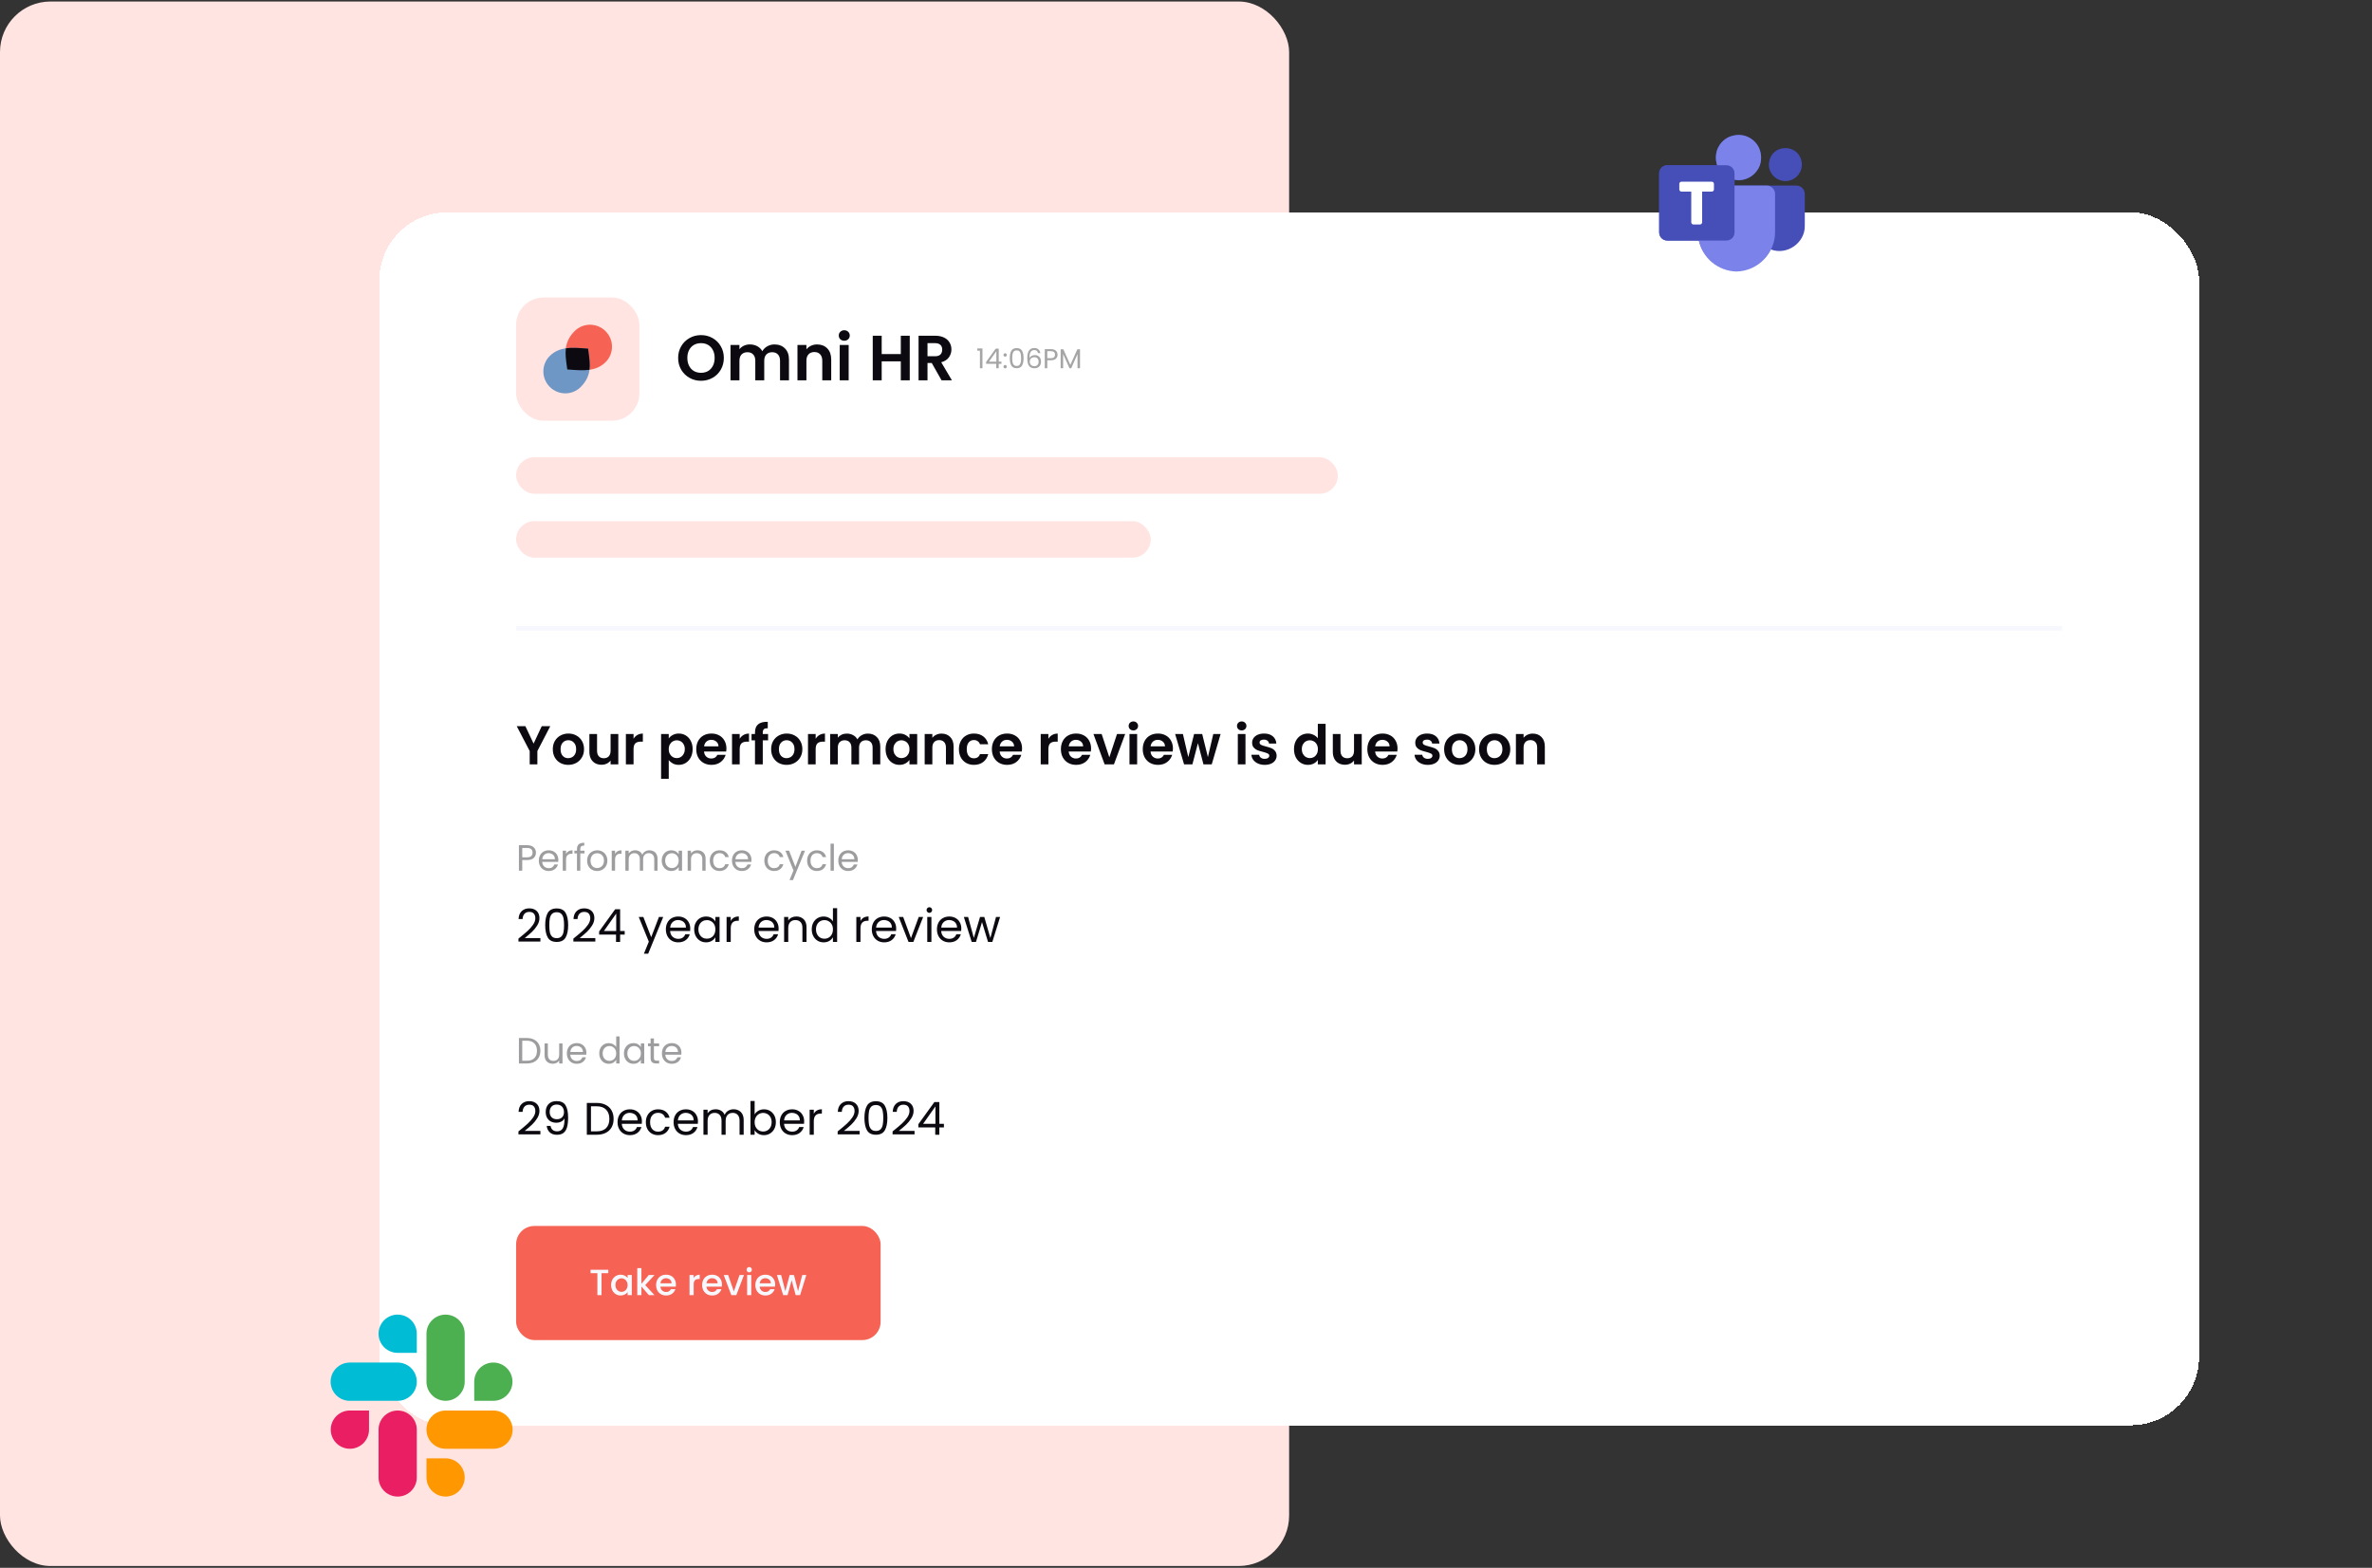<?xml version="1.0" encoding="UTF-8"?>
<svg xmlns="http://www.w3.org/2000/svg" width="782" height="517" viewBox="0 0 782 517" fill="none">
  <rect x="0" y="0" width="782" height="517" fill="#333333" stroke="none"/>
  <rect y="0.5" width="425" height="515.9" rx="16.652" fill="#FFE4E1"></rect>
  <g>
    <rect x="125" y="70" width="600" height="400" rx="22.576" fill="white" shape-rendering="crispEdges"></rect>
    <rect x="170.153" y="98.102" width="40.638" height="40.638" rx="9.031" fill="#FFE4E1"></rect>
    <path d="M189.448 109.179C192.255 106.372 196.818 106.384 199.64 109.206C202.462 112.028 202.474 116.591 199.667 119.397C196.255 122.809 191.546 122.133 187.017 121.829C186.469 117.383 185.394 113.233 189.448 109.179Z" fill="#F66253"></path>
    <path d="M191.45 127.616C188.643 130.422 184.08 130.41 181.259 127.588C178.437 124.767 178.425 120.204 181.231 117.397C184.643 113.985 189.352 114.662 193.882 114.965C194.43 119.411 195.505 123.561 191.45 127.616Z" fill="#6E97C6"></path>
    <path fill-rule="evenodd" clip-rule="evenodd" d="M194.34 121.937C192.359 122.221 190.245 122.065 188.142 121.91C187.766 121.882 187.391 121.855 187.016 121.83C186.961 121.386 186.901 120.945 186.842 120.507C186.579 118.576 186.324 116.699 186.557 114.857C188.538 114.574 190.653 114.73 192.755 114.884C193.131 114.912 193.507 114.94 193.881 114.965C193.936 115.409 193.996 115.85 194.056 116.288C194.318 118.219 194.574 120.096 194.34 121.937Z" fill="#0C0A10"></path>
    <path d="M231.113 125.568C229.736 125.568 228.472 125.245 227.32 124.599C226.168 123.953 225.255 123.061 224.58 121.923C223.906 120.771 223.569 119.472 223.569 118.025C223.569 116.592 223.906 115.307 224.58 114.169C225.255 113.017 226.168 112.118 227.32 111.472C228.472 110.825 229.736 110.502 231.113 110.502C232.503 110.502 233.768 110.825 234.905 111.472C236.057 112.118 236.963 113.017 237.624 114.169C238.298 115.307 238.635 116.592 238.635 118.025C238.635 119.472 238.298 120.771 237.624 121.923C236.963 123.061 236.057 123.953 234.905 124.599C233.754 125.245 232.489 125.568 231.113 125.568ZM231.113 122.934C231.998 122.934 232.777 122.738 233.452 122.344C234.126 121.937 234.653 121.361 235.032 120.617C235.411 119.872 235.601 119.008 235.601 118.025C235.601 117.042 235.411 116.185 235.032 115.454C234.653 114.71 234.126 114.141 233.452 113.747C232.777 113.354 231.998 113.157 231.113 113.157C230.228 113.157 229.441 113.354 228.753 113.747C228.078 114.141 227.552 114.71 227.172 115.454C226.793 116.185 226.603 117.042 226.603 118.025C226.603 119.008 226.793 119.872 227.172 120.617C227.552 121.361 228.078 121.937 228.753 122.344C229.441 122.738 230.228 122.934 231.113 122.934ZM255.327 113.579C256.76 113.579 257.912 114.021 258.783 114.906C259.668 115.777 260.11 116.999 260.11 118.573V125.421H257.16V118.973C257.16 118.06 256.928 117.365 256.465 116.887C256.001 116.395 255.369 116.149 254.568 116.149C253.768 116.149 253.128 116.395 252.651 116.887C252.187 117.365 251.955 118.06 251.955 118.973V125.421H249.005V118.973C249.005 118.06 248.774 117.365 248.31 116.887C247.847 116.395 247.214 116.149 246.414 116.149C245.599 116.149 244.953 116.395 244.475 116.887C244.012 117.365 243.78 118.06 243.78 118.973V125.421H240.83V113.747H243.78V115.159C244.159 114.667 244.644 114.281 245.234 114C245.838 113.719 246.498 113.579 247.214 113.579C248.128 113.579 248.942 113.775 249.659 114.169C250.375 114.548 250.93 115.096 251.323 115.812C251.703 115.138 252.25 114.597 252.967 114.19C253.697 113.782 254.484 113.579 255.327 113.579ZM269.378 113.579C270.769 113.579 271.893 114.021 272.75 114.906C273.607 115.777 274.035 116.999 274.035 118.573V125.421H271.085V118.973C271.085 118.046 270.853 117.337 270.39 116.845C269.926 116.339 269.294 116.086 268.493 116.086C267.679 116.086 267.032 116.339 266.555 116.845C266.091 117.337 265.859 118.046 265.859 118.973V125.421H262.909V113.747H265.859V115.201C266.253 114.696 266.752 114.302 267.356 114.021C267.974 113.726 268.648 113.579 269.378 113.579ZM278.337 112.357C277.817 112.357 277.381 112.195 277.03 111.872C276.693 111.535 276.524 111.12 276.524 110.629C276.524 110.137 276.693 109.73 277.03 109.407C277.381 109.07 277.817 108.901 278.337 108.901C278.856 108.901 279.285 109.07 279.622 109.407C279.973 109.73 280.149 110.137 280.149 110.629C280.149 111.12 279.973 111.535 279.622 111.872C279.285 112.195 278.856 112.357 278.337 112.357ZM279.79 113.747V125.421H276.84V113.747H279.79ZM299.926 110.713V125.421H296.976V119.163H290.676V125.421H287.726V110.713H290.676V116.761H296.976V110.713H299.926ZM310.416 125.421L307.171 119.689H305.78V125.421H302.83V110.713H308.351C309.488 110.713 310.458 110.917 311.258 111.324C312.059 111.717 312.656 112.258 313.05 112.947C313.457 113.621 313.661 114.379 313.661 115.222C313.661 116.192 313.38 117.07 312.818 117.856C312.256 118.629 311.42 119.163 310.31 119.458L313.829 125.421H310.416ZM305.78 117.477H308.245C309.046 117.477 309.643 117.287 310.036 116.908C310.43 116.515 310.626 115.974 310.626 115.286C310.626 114.611 310.43 114.092 310.036 113.726C309.643 113.347 309.046 113.157 308.245 113.157H305.78V117.477Z" fill="#0C0A10"></path>
    <path d="M322.195 115.641V114.892H323.893V121.421H323.062V115.641H322.195ZM325.106 119.967V119.344L328.276 114.955H329.26V119.254H330.163V119.967H329.26V121.421H328.447V119.967H325.106ZM328.483 115.813L326.054 119.254H328.483V115.813ZM331.381 121.475C331.225 121.475 331.092 121.421 330.984 121.313C330.876 121.204 330.821 121.072 330.821 120.915C330.821 120.759 330.876 120.626 330.984 120.518C331.092 120.409 331.225 120.355 331.381 120.355C331.532 120.355 331.658 120.409 331.761 120.518C331.869 120.626 331.923 120.759 331.923 120.915C331.923 121.072 331.869 121.204 331.761 121.313C331.658 121.421 331.532 121.475 331.381 121.475ZM331.381 117.61C331.225 117.61 331.092 117.556 330.984 117.447C330.876 117.339 330.821 117.207 330.821 117.05C330.821 116.894 330.876 116.761 330.984 116.653C331.092 116.544 331.225 116.49 331.381 116.49C331.532 116.49 331.658 116.544 331.761 116.653C331.869 116.761 331.923 116.894 331.923 117.05C331.923 117.207 331.869 117.339 331.761 117.447C331.658 117.556 331.532 117.61 331.381 117.61ZM332.906 118.089C332.906 117.053 333.075 116.246 333.412 115.668C333.749 115.084 334.339 114.792 335.182 114.792C336.019 114.792 336.606 115.084 336.943 115.668C337.28 116.246 337.449 117.053 337.449 118.089C337.449 119.142 337.28 119.961 336.943 120.545C336.606 121.129 336.019 121.421 335.182 121.421C334.339 121.421 333.749 121.129 333.412 120.545C333.075 119.961 332.906 119.142 332.906 118.089ZM336.636 118.089C336.636 117.565 336.6 117.122 336.528 116.761C336.462 116.394 336.32 116.099 336.103 115.876C335.893 115.653 335.586 115.542 335.182 115.542C334.773 115.542 334.46 115.653 334.243 115.876C334.032 116.099 333.891 116.394 333.819 116.761C333.752 117.122 333.719 117.565 333.719 118.089C333.719 118.63 333.752 119.085 333.819 119.452C333.891 119.819 334.032 120.114 334.243 120.337C334.46 120.56 334.773 120.671 335.182 120.671C335.586 120.671 335.893 120.56 336.103 120.337C336.32 120.114 336.462 119.819 336.528 119.452C336.6 119.085 336.636 118.63 336.636 118.089ZM342.216 116.445C342.084 115.777 341.672 115.443 340.979 115.443C340.443 115.443 340.043 115.65 339.778 116.066C339.513 116.475 339.384 117.152 339.39 118.098C339.528 117.785 339.757 117.541 340.076 117.366C340.401 117.186 340.762 117.095 341.16 117.095C341.78 117.095 342.274 117.288 342.641 117.673C343.014 118.059 343.201 118.591 343.201 119.272C343.201 119.681 343.119 120.048 342.957 120.373C342.8 120.698 342.56 120.957 342.234 121.15C341.915 121.343 341.527 121.439 341.07 121.439C340.449 121.439 339.965 121.3 339.616 121.024C339.266 120.747 339.023 120.364 338.884 119.877C338.746 119.389 338.676 118.787 338.676 118.071C338.676 115.861 339.447 114.756 340.988 114.756C341.578 114.756 342.042 114.916 342.379 115.235C342.716 115.554 342.915 115.957 342.975 116.445H342.216ZM340.988 117.791C340.729 117.791 340.486 117.845 340.257 117.953C340.028 118.055 339.841 118.215 339.697 118.432C339.558 118.642 339.489 118.901 339.489 119.208C339.489 119.666 339.622 120.039 339.887 120.328C340.151 120.611 340.531 120.753 341.024 120.753C341.446 120.753 341.78 120.623 342.027 120.364C342.28 120.099 342.406 119.744 342.406 119.299C342.406 118.829 342.286 118.462 342.045 118.197C341.804 117.926 341.452 117.791 340.988 117.791ZM348.653 116.969C348.653 117.493 348.472 117.929 348.111 118.278C347.756 118.621 347.211 118.793 346.477 118.793H345.267V121.421H344.445V115.127H346.477C347.187 115.127 347.726 115.298 348.093 115.641C348.466 115.984 348.653 116.427 348.653 116.969ZM346.477 118.116C346.934 118.116 347.271 118.016 347.488 117.818C347.705 117.619 347.813 117.336 347.813 116.969C347.813 116.192 347.368 115.804 346.477 115.804H345.267V118.116H346.477ZM356.059 115.172V121.421H355.237V116.761L353.16 121.421H352.582L350.496 116.752V121.421H349.674V115.172H350.559L352.871 120.337L355.183 115.172H356.059Z" fill="#A5A5A5"></path>
    <rect x="170.153" y="150.78" width="270.918" height="12.041" rx="6.02" fill="#FFE4E1"></rect>
    <rect x="170.154" y="171.852" width="209.209" height="12.041" rx="6.02" fill="#FFE4E1"></rect>
    <line x1="170.153" y1="207.222" x2="679.847" y2="207.222" stroke="#F7F8FE" stroke-width="1.505"></line>
    <path d="M181.423 239.449L177.161 247.667V252.056H174.632V247.667L170.352 239.449H173.205L175.915 245.211L178.606 239.449H181.423ZM187.325 252.219C186.361 252.219 185.494 252.008 184.724 251.587C183.953 251.153 183.345 250.545 182.9 249.762C182.466 248.98 182.249 248.077 182.249 247.053C182.249 246.03 182.472 245.127 182.918 244.344C183.375 243.561 183.995 242.959 184.778 242.538C185.561 242.104 186.434 241.888 187.397 241.888C188.36 241.888 189.233 242.104 190.016 242.538C190.798 242.959 191.412 243.561 191.858 244.344C192.316 245.127 192.544 246.03 192.544 247.053C192.544 248.077 192.309 248.98 191.84 249.762C191.382 250.545 190.756 251.153 189.962 251.587C189.179 252.008 188.3 252.219 187.325 252.219ZM187.325 250.015C187.782 250.015 188.21 249.907 188.607 249.69C189.016 249.461 189.341 249.124 189.582 248.679C189.823 248.233 189.943 247.691 189.943 247.053C189.943 246.102 189.691 245.374 189.185 244.868C188.691 244.35 188.083 244.091 187.361 244.091C186.638 244.091 186.03 244.35 185.537 244.868C185.055 245.374 184.814 246.102 184.814 247.053C184.814 248.004 185.049 248.739 185.518 249.257C186 249.762 186.602 250.015 187.325 250.015ZM203.845 242.05V252.056H201.298V250.792C200.973 251.225 200.546 251.569 200.016 251.821C199.498 252.062 198.932 252.183 198.318 252.183C197.536 252.183 196.843 252.02 196.241 251.695C195.639 251.358 195.164 250.87 194.815 250.232C194.477 249.582 194.309 248.811 194.309 247.92V242.05H196.837V247.559C196.837 248.354 197.036 248.968 197.433 249.401C197.831 249.823 198.373 250.033 199.059 250.033C199.757 250.033 200.305 249.823 200.702 249.401C201.1 248.968 201.298 248.354 201.298 247.559V242.05H203.845ZM208.869 243.604C209.194 243.074 209.615 242.658 210.133 242.357C210.663 242.056 211.265 241.906 211.939 241.906V244.561H211.271C210.476 244.561 209.874 244.747 209.465 245.121C209.067 245.494 208.869 246.144 208.869 247.071V252.056H206.34V242.05H208.869V243.604ZM220.474 243.495C220.799 243.038 221.245 242.658 221.811 242.357C222.389 242.044 223.045 241.888 223.779 241.888C224.634 241.888 225.405 242.098 226.091 242.52C226.79 242.941 227.337 243.543 227.735 244.326C228.144 245.097 228.349 245.994 228.349 247.017C228.349 248.041 228.144 248.95 227.735 249.744C227.337 250.527 226.79 251.135 226.091 251.569C225.405 252.002 224.634 252.219 223.779 252.219C223.045 252.219 222.395 252.068 221.829 251.767C221.275 251.466 220.823 251.087 220.474 250.629V256.824H217.946V242.05H220.474V243.495ZM225.766 247.017C225.766 246.415 225.64 245.897 225.387 245.464C225.146 245.018 224.821 244.681 224.412 244.452C224.014 244.224 223.581 244.109 223.111 244.109C222.654 244.109 222.22 244.23 221.811 244.47C221.413 244.699 221.088 245.036 220.835 245.482C220.595 245.927 220.474 246.451 220.474 247.053C220.474 247.655 220.595 248.179 220.835 248.625C221.088 249.07 221.413 249.413 221.811 249.654C222.22 249.883 222.654 249.997 223.111 249.997C223.581 249.997 224.014 249.877 224.412 249.636C224.821 249.395 225.146 249.052 225.387 248.606C225.64 248.161 225.766 247.631 225.766 247.017ZM239.488 246.836C239.488 247.198 239.464 247.523 239.416 247.812H232.101C232.161 248.534 232.414 249.1 232.859 249.51C233.305 249.919 233.853 250.124 234.503 250.124C235.442 250.124 236.11 249.72 236.508 248.914H239.235C238.946 249.877 238.392 250.671 237.573 251.298C236.755 251.912 235.749 252.219 234.557 252.219C233.594 252.219 232.727 252.008 231.956 251.587C231.198 251.153 230.602 250.545 230.168 249.762C229.747 248.98 229.536 248.077 229.536 247.053C229.536 246.018 229.747 245.109 230.168 244.326C230.59 243.543 231.18 242.941 231.938 242.52C232.697 242.098 233.57 241.888 234.557 241.888C235.508 241.888 236.357 242.092 237.104 242.502C237.862 242.911 238.446 243.495 238.856 244.254C239.277 245 239.488 245.861 239.488 246.836ZM236.869 246.114C236.857 245.464 236.622 244.946 236.165 244.561C235.707 244.163 235.147 243.965 234.485 243.965C233.859 243.965 233.329 244.157 232.896 244.543C232.474 244.916 232.215 245.44 232.119 246.114H236.869ZM243.862 243.604C244.187 243.074 244.609 242.658 245.126 242.357C245.656 242.056 246.258 241.906 246.932 241.906V244.561H246.264C245.47 244.561 244.867 244.747 244.458 245.121C244.061 245.494 243.862 246.144 243.862 247.071V252.056H241.333V242.05H243.862V243.604ZM253.223 244.127H251.471V252.056H248.906V244.127H247.769V242.05H248.906V241.545C248.906 240.316 249.256 239.413 249.954 238.835C250.652 238.257 251.706 237.986 253.115 238.023V240.154C252.501 240.142 252.073 240.244 251.832 240.461C251.592 240.678 251.471 241.069 251.471 241.635V242.05H253.223V244.127ZM259.305 252.219C258.342 252.219 257.475 252.008 256.704 251.587C255.933 251.153 255.325 250.545 254.88 249.762C254.446 248.98 254.23 248.077 254.23 247.053C254.23 246.03 254.452 245.127 254.898 244.344C255.355 243.561 255.976 242.959 256.758 242.538C257.541 242.104 258.414 241.888 259.377 241.888C260.34 241.888 261.213 242.104 261.996 242.538C262.779 242.959 263.393 243.561 263.838 244.344C264.296 245.127 264.524 246.03 264.524 247.053C264.524 248.077 264.29 248.98 263.82 249.762C263.363 250.545 262.736 251.153 261.942 251.587C261.159 252.008 260.28 252.219 259.305 252.219ZM259.305 250.015C259.762 250.015 260.19 249.907 260.587 249.69C260.997 249.461 261.322 249.124 261.562 248.679C261.803 248.233 261.924 247.691 261.924 247.053C261.924 246.102 261.671 245.374 261.165 244.868C260.671 244.35 260.063 244.091 259.341 244.091C258.618 244.091 258.01 244.35 257.517 244.868C257.035 245.374 256.794 246.102 256.794 247.053C256.794 248.004 257.029 248.739 257.499 249.257C257.98 249.762 258.582 250.015 259.305 250.015ZM268.908 243.604C269.233 243.074 269.654 242.658 270.172 242.357C270.702 242.056 271.304 241.906 271.978 241.906V244.561H271.31C270.515 244.561 269.913 244.747 269.504 245.121C269.107 245.494 268.908 246.144 268.908 247.071V252.056H266.379V242.05H268.908V243.604ZM286.107 241.906C287.336 241.906 288.323 242.285 289.069 243.044C289.828 243.79 290.207 244.838 290.207 246.186V252.056H287.679V246.529C287.679 245.747 287.48 245.151 287.083 244.741C286.685 244.32 286.144 244.109 285.457 244.109C284.771 244.109 284.223 244.32 283.814 244.741C283.416 245.151 283.218 245.747 283.218 246.529V252.056H280.689V246.529C280.689 245.747 280.49 245.151 280.093 244.741C279.696 244.32 279.154 244.109 278.468 244.109C277.769 244.109 277.215 244.32 276.806 244.741C276.409 245.151 276.21 245.747 276.21 246.529V252.056H273.681V242.05H276.21V243.26C276.535 242.839 276.95 242.508 277.456 242.267C277.974 242.026 278.54 241.906 279.154 241.906C279.937 241.906 280.635 242.074 281.249 242.411C281.863 242.737 282.339 243.206 282.676 243.82C283.001 243.242 283.471 242.779 284.085 242.43C284.711 242.08 285.385 241.906 286.107 241.906ZM291.957 247.017C291.957 246.006 292.155 245.109 292.553 244.326C292.962 243.543 293.51 242.941 294.196 242.52C294.895 242.098 295.671 241.888 296.526 241.888C297.273 241.888 297.923 242.038 298.477 242.339C299.043 242.64 299.494 243.02 299.831 243.477V242.05H302.378V252.056H299.831V250.593C299.506 251.063 299.055 251.454 298.477 251.767C297.911 252.068 297.255 252.219 296.508 252.219C295.665 252.219 294.895 252.002 294.196 251.569C293.51 251.135 292.962 250.527 292.553 249.744C292.155 248.95 291.957 248.041 291.957 247.017ZM299.831 247.053C299.831 246.439 299.711 245.915 299.47 245.482C299.229 245.036 298.904 244.699 298.495 244.47C298.085 244.23 297.646 244.109 297.176 244.109C296.707 244.109 296.273 244.224 295.876 244.452C295.479 244.681 295.153 245.018 294.901 245.464C294.66 245.897 294.539 246.415 294.539 247.017C294.539 247.619 294.66 248.149 294.901 248.606C295.153 249.052 295.479 249.395 295.876 249.636C296.285 249.877 296.719 249.997 297.176 249.997C297.646 249.997 298.085 249.883 298.495 249.654C298.904 249.413 299.229 249.076 299.47 248.643C299.711 248.197 299.831 247.667 299.831 247.053ZM310.392 241.906C311.584 241.906 312.548 242.285 313.282 243.044C314.017 243.79 314.384 244.838 314.384 246.186V252.056H311.855V246.529C311.855 245.735 311.657 245.127 311.259 244.705C310.862 244.272 310.32 244.055 309.634 244.055C308.935 244.055 308.381 244.272 307.972 244.705C307.575 245.127 307.376 245.735 307.376 246.529V252.056H304.848V242.05H307.376V243.296C307.713 242.863 308.141 242.526 308.658 242.285C309.188 242.032 309.766 241.906 310.392 241.906ZM316.138 247.053C316.138 246.018 316.349 245.115 316.77 244.344C317.192 243.561 317.776 242.959 318.522 242.538C319.269 242.104 320.124 241.888 321.087 241.888C322.327 241.888 323.351 242.201 324.157 242.827C324.976 243.441 325.524 244.308 325.801 245.428H323.074C322.929 244.994 322.682 244.657 322.333 244.416C321.996 244.163 321.575 244.037 321.069 244.037C320.346 244.037 319.774 244.302 319.353 244.832C318.932 245.349 318.721 246.09 318.721 247.053C318.721 248.004 318.932 248.745 319.353 249.275C319.774 249.792 320.346 250.051 321.069 250.051C322.092 250.051 322.761 249.594 323.074 248.679H325.801C325.524 249.762 324.976 250.623 324.157 251.261C323.339 251.9 322.315 252.219 321.087 252.219C320.124 252.219 319.269 252.008 318.522 251.587C317.776 251.153 317.192 250.551 316.77 249.78C316.349 248.998 316.138 248.089 316.138 247.053ZM336.955 246.836C336.955 247.198 336.931 247.523 336.883 247.812H329.568C329.628 248.534 329.881 249.1 330.326 249.51C330.772 249.919 331.32 250.124 331.97 250.124C332.909 250.124 333.577 249.72 333.975 248.914H336.702C336.413 249.877 335.859 250.671 335.04 251.298C334.222 251.912 333.216 252.219 332.024 252.219C331.061 252.219 330.194 252.008 329.423 251.587C328.665 251.153 328.069 250.545 327.635 249.762C327.214 248.98 327.003 248.077 327.003 247.053C327.003 246.018 327.214 245.109 327.635 244.326C328.057 243.543 328.647 242.941 329.405 242.52C330.164 242.098 331.037 241.888 332.024 241.888C332.975 241.888 333.824 242.092 334.571 242.502C335.329 242.911 335.913 243.495 336.323 244.254C336.744 245 336.955 245.861 336.955 246.836ZM334.336 246.114C334.324 245.464 334.089 244.946 333.632 244.561C333.174 244.163 332.614 243.965 331.952 243.965C331.326 243.965 330.796 244.157 330.362 244.543C329.941 244.916 329.682 245.44 329.586 246.114H334.336ZM345.633 243.604C345.958 243.074 346.379 242.658 346.897 242.357C347.427 242.056 348.029 241.906 348.703 241.906V244.561H348.035C347.24 244.561 346.638 244.747 346.229 245.121C345.831 245.494 345.633 246.144 345.633 247.071V252.056H343.104V242.05H345.633V243.604ZM359.708 246.836C359.708 247.198 359.684 247.523 359.635 247.812H352.321C352.381 248.534 352.634 249.1 353.079 249.51C353.525 249.919 354.073 250.124 354.723 250.124C355.662 250.124 356.33 249.72 356.728 248.914H359.455C359.166 249.877 358.612 250.671 357.793 251.298C356.974 251.912 355.969 252.219 354.777 252.219C353.814 252.219 352.947 252.008 352.176 251.587C351.418 251.153 350.822 250.545 350.388 249.762C349.967 248.98 349.756 248.077 349.756 247.053C349.756 246.018 349.967 245.109 350.388 244.326C350.81 243.543 351.4 242.941 352.158 242.52C352.917 242.098 353.79 241.888 354.777 241.888C355.728 241.888 356.577 242.092 357.324 242.502C358.082 242.911 358.666 243.495 359.076 244.254C359.497 245 359.708 245.861 359.708 246.836ZM357.089 246.114C357.077 245.464 356.842 244.946 356.384 244.561C355.927 244.163 355.367 243.965 354.705 243.965C354.079 243.965 353.549 244.157 353.115 244.543C352.694 244.916 352.435 245.44 352.339 246.114H357.089ZM365.725 249.726L368.254 242.05H370.945L367.243 252.056H364.172L360.488 242.05H363.197L365.725 249.726ZM373.648 240.858C373.202 240.858 372.829 240.72 372.528 240.443C372.239 240.154 372.094 239.799 372.094 239.377C372.094 238.956 372.239 238.607 372.528 238.33C372.829 238.041 373.202 237.896 373.648 237.896C374.093 237.896 374.46 238.041 374.749 238.33C375.05 238.607 375.201 238.956 375.201 239.377C375.201 239.799 375.05 240.154 374.749 240.443C374.46 240.72 374.093 240.858 373.648 240.858ZM374.894 242.05V252.056H372.365V242.05H374.894ZM386.694 246.836C386.694 247.198 386.67 247.523 386.621 247.812H379.307C379.367 248.534 379.62 249.1 380.065 249.51C380.511 249.919 381.059 250.124 381.709 250.124C382.648 250.124 383.316 249.72 383.714 248.914H386.441C386.152 249.877 385.598 250.671 384.779 251.298C383.96 251.912 382.955 252.219 381.763 252.219C380.8 252.219 379.933 252.008 379.162 251.587C378.404 251.153 377.808 250.545 377.374 249.762C376.953 248.98 376.742 248.077 376.742 247.053C376.742 246.018 376.953 245.109 377.374 244.326C377.795 243.543 378.385 242.941 379.144 242.52C379.903 242.098 380.776 241.888 381.763 241.888C382.714 241.888 383.563 242.092 384.31 242.502C385.068 242.911 385.652 243.495 386.061 244.254C386.483 245 386.694 245.861 386.694 246.836ZM384.075 246.114C384.063 245.464 383.828 244.946 383.37 244.561C382.913 244.163 382.353 243.965 381.691 243.965C381.065 243.965 380.535 244.157 380.101 244.543C379.68 244.916 379.421 245.44 379.325 246.114H384.075ZM402.41 242.05L399.484 252.056H396.757L394.933 245.066L393.109 252.056H390.363L387.419 242.05H389.984L391.754 249.672L393.669 242.05H396.342L398.22 249.654L399.99 242.05H402.41ZM409.364 240.858C408.919 240.858 408.546 240.72 408.245 240.443C407.956 240.154 407.811 239.799 407.811 239.377C407.811 238.956 407.956 238.607 408.245 238.33C408.546 238.041 408.919 237.896 409.364 237.896C409.81 237.896 410.177 238.041 410.466 238.33C410.767 238.607 410.918 238.956 410.918 239.377C410.918 239.799 410.767 240.154 410.466 240.443C410.177 240.72 409.81 240.858 409.364 240.858ZM410.611 242.05V252.056H408.082V242.05H410.611ZM416.938 252.219C416.119 252.219 415.385 252.074 414.734 251.785C414.084 251.484 413.566 251.081 413.181 250.575C412.808 250.069 412.603 249.51 412.567 248.895H415.114C415.162 249.281 415.348 249.6 415.674 249.853C416.011 250.106 416.426 250.232 416.92 250.232C417.401 250.232 417.775 250.136 418.04 249.943C418.316 249.75 418.455 249.504 418.455 249.202C418.455 248.877 418.286 248.637 417.949 248.48C417.624 248.311 417.1 248.131 416.378 247.938C415.631 247.758 415.017 247.571 414.536 247.378C414.066 247.186 413.657 246.891 413.307 246.493C412.97 246.096 412.802 245.56 412.802 244.886C412.802 244.332 412.958 243.826 413.271 243.369C413.596 242.911 414.054 242.55 414.644 242.285C415.246 242.02 415.95 241.888 416.757 241.888C417.949 241.888 418.9 242.189 419.611 242.791C420.321 243.381 420.713 244.181 420.785 245.193H418.365C418.329 244.796 418.16 244.482 417.859 244.254C417.57 244.013 417.179 243.892 416.685 243.892C416.227 243.892 415.872 243.977 415.619 244.145C415.379 244.314 415.258 244.549 415.258 244.85C415.258 245.187 415.427 245.446 415.764 245.626C416.101 245.795 416.625 245.97 417.335 246.15C418.058 246.331 418.654 246.517 419.123 246.71C419.593 246.903 419.996 247.204 420.333 247.613C420.682 248.01 420.863 248.54 420.875 249.202C420.875 249.78 420.713 250.298 420.387 250.756C420.074 251.213 419.617 251.575 419.015 251.839C418.425 252.092 417.732 252.219 416.938 252.219ZM426.604 247.017C426.604 246.006 426.803 245.109 427.2 244.326C427.61 243.543 428.163 242.941 428.862 242.52C429.56 242.098 430.337 241.888 431.192 241.888C431.842 241.888 432.462 242.032 433.052 242.321C433.642 242.598 434.112 242.971 434.461 243.441V238.691H437.025V252.056H434.461V250.575C434.148 251.069 433.708 251.466 433.142 251.767C432.576 252.068 431.92 252.219 431.174 252.219C430.331 252.219 429.56 252.002 428.862 251.569C428.163 251.135 427.61 250.527 427.2 249.744C426.803 248.95 426.604 248.041 426.604 247.017ZM434.479 247.053C434.479 246.439 434.358 245.915 434.118 245.482C433.877 245.036 433.552 244.699 433.142 244.47C432.733 244.23 432.293 244.109 431.824 244.109C431.354 244.109 430.921 244.224 430.523 244.452C430.126 244.681 429.801 245.018 429.548 245.464C429.307 245.897 429.187 246.415 429.187 247.017C429.187 247.619 429.307 248.149 429.548 248.606C429.801 249.052 430.126 249.395 430.523 249.636C430.933 249.877 431.366 249.997 431.824 249.997C432.293 249.997 432.733 249.883 433.142 249.654C433.552 249.413 433.877 249.076 434.118 248.643C434.358 248.197 434.479 247.667 434.479 247.053ZM448.941 242.05V252.056H446.394V250.792C446.069 251.225 445.642 251.569 445.112 251.821C444.594 252.062 444.028 252.183 443.414 252.183C442.632 252.183 441.939 252.02 441.337 251.695C440.735 251.358 440.26 250.87 439.911 250.232C439.573 249.582 439.405 248.811 439.405 247.92V242.05H441.933V247.559C441.933 248.354 442.132 248.968 442.529 249.401C442.927 249.823 443.469 250.033 444.155 250.033C444.853 250.033 445.401 249.823 445.798 249.401C446.196 248.968 446.394 248.354 446.394 247.559V242.05H448.941ZM460.737 246.836C460.737 247.198 460.713 247.523 460.665 247.812H453.35C453.411 248.534 453.663 249.1 454.109 249.51C454.554 249.919 455.102 250.124 455.753 250.124C456.692 250.124 457.36 249.72 457.757 248.914H460.485C460.196 249.877 459.642 250.671 458.823 251.298C458.004 251.912 456.999 252.219 455.807 252.219C454.843 252.219 453.977 252.008 453.206 251.587C452.447 251.153 451.851 250.545 451.418 249.762C450.996 248.98 450.786 248.077 450.786 247.053C450.786 246.018 450.996 245.109 451.418 244.326C451.839 243.543 452.429 242.941 453.188 242.52C453.946 242.098 454.819 241.888 455.807 241.888C456.758 241.888 457.607 242.092 458.353 242.502C459.112 242.911 459.696 243.495 460.105 244.254C460.527 245 460.737 245.861 460.737 246.836ZM458.119 246.114C458.107 245.464 457.872 244.946 457.414 244.561C456.957 244.163 456.397 243.965 455.734 243.965C455.108 243.965 454.579 244.157 454.145 244.543C453.724 244.916 453.465 245.44 453.368 246.114H458.119ZM470.716 252.219C469.897 252.219 469.162 252.074 468.512 251.785C467.862 251.484 467.344 251.081 466.959 250.575C466.586 250.069 466.381 249.51 466.345 248.895H468.892C468.94 249.281 469.126 249.6 469.451 249.853C469.789 250.106 470.204 250.232 470.698 250.232C471.179 250.232 471.553 250.136 471.817 249.943C472.094 249.75 472.233 249.504 472.233 249.202C472.233 248.877 472.064 248.637 471.727 248.48C471.402 248.311 470.878 248.131 470.156 247.938C469.409 247.758 468.795 247.571 468.314 247.378C467.844 247.186 467.435 246.891 467.085 246.493C466.748 246.096 466.58 245.56 466.58 244.886C466.58 244.332 466.736 243.826 467.049 243.369C467.374 242.911 467.832 242.55 468.422 242.285C469.024 242.02 469.728 241.888 470.535 241.888C471.727 241.888 472.678 242.189 473.389 242.791C474.099 243.381 474.49 244.181 474.563 245.193H472.143C472.106 244.796 471.938 244.482 471.637 244.254C471.348 244.013 470.957 243.892 470.463 243.892C470.005 243.892 469.65 243.977 469.397 244.145C469.156 244.314 469.036 244.549 469.036 244.85C469.036 245.187 469.205 245.446 469.542 245.626C469.879 245.795 470.403 245.97 471.113 246.15C471.835 246.331 472.432 246.517 472.901 246.71C473.371 246.903 473.774 247.204 474.111 247.613C474.46 248.01 474.641 248.54 474.653 249.202C474.653 249.78 474.49 250.298 474.165 250.756C473.852 251.213 473.395 251.575 472.793 251.839C472.203 252.092 471.51 252.219 470.716 252.219ZM481.172 252.219C480.208 252.219 479.341 252.008 478.571 251.587C477.8 251.153 477.192 250.545 476.747 249.762C476.313 248.98 476.097 248.077 476.097 247.053C476.097 246.03 476.319 245.127 476.765 244.344C477.222 243.561 477.842 242.959 478.625 242.538C479.408 242.104 480.281 241.888 481.244 241.888C482.207 241.888 483.08 242.104 483.863 242.538C484.645 242.959 485.26 243.561 485.705 244.344C486.163 245.127 486.391 246.03 486.391 247.053C486.391 248.077 486.157 248.98 485.687 249.762C485.229 250.545 484.603 251.153 483.809 251.587C483.026 252.008 482.147 252.219 481.172 252.219ZM481.172 250.015C481.629 250.015 482.057 249.907 482.454 249.69C482.863 249.461 483.189 249.124 483.429 248.679C483.67 248.233 483.791 247.691 483.791 247.053C483.791 246.102 483.538 245.374 483.032 244.868C482.538 244.35 481.93 244.091 481.208 244.091C480.485 244.091 479.877 244.35 479.384 244.868C478.902 245.374 478.661 246.102 478.661 247.053C478.661 248.004 478.896 248.739 479.366 249.257C479.847 249.762 480.449 250.015 481.172 250.015ZM492.689 252.219C491.726 252.219 490.859 252.008 490.088 251.587C489.318 251.153 488.71 250.545 488.264 249.762C487.831 248.98 487.614 248.077 487.614 247.053C487.614 246.03 487.837 245.127 488.282 244.344C488.74 243.561 489.36 242.959 490.143 242.538C490.925 242.104 491.798 241.888 492.761 241.888C493.725 241.888 494.598 242.104 495.38 242.538C496.163 242.959 496.777 243.561 497.223 244.344C497.68 245.127 497.909 246.03 497.909 247.053C497.909 248.077 497.674 248.98 497.205 249.762C496.747 250.545 496.121 251.153 495.326 251.587C494.544 252.008 493.665 252.219 492.689 252.219ZM492.689 250.015C493.147 250.015 493.574 249.907 493.972 249.69C494.381 249.461 494.706 249.124 494.947 248.679C495.188 248.233 495.308 247.691 495.308 247.053C495.308 246.102 495.055 245.374 494.55 244.868C494.056 244.35 493.448 244.091 492.725 244.091C492.003 244.091 491.395 244.35 490.901 244.868C490.42 245.374 490.179 246.102 490.179 247.053C490.179 248.004 490.414 248.739 490.883 249.257C491.365 249.762 491.967 250.015 492.689 250.015ZM505.308 241.906C506.501 241.906 507.464 242.285 508.198 243.044C508.933 243.79 509.3 244.838 509.3 246.186V252.056H506.771V246.529C506.771 245.735 506.573 245.127 506.175 244.705C505.778 244.272 505.236 244.055 504.55 244.055C503.852 244.055 503.298 244.272 502.888 244.705C502.491 245.127 502.292 245.735 502.292 246.529V252.056H499.764V242.05H502.292V243.296C502.629 242.863 503.057 242.526 503.575 242.285C504.104 242.032 504.682 241.906 505.308 241.906Z" fill="#0C0A10"></path>
    <path opacity="0.4" d="M176.691 281.171C176.691 281.869 176.45 282.451 175.969 282.917C175.495 283.374 174.769 283.603 173.789 283.603H172.176V287.107H171.08V278.715H173.789C174.737 278.715 175.455 278.943 175.945 279.401C176.442 279.858 176.691 280.448 176.691 281.171ZM173.789 282.7C174.399 282.7 174.849 282.568 175.138 282.303C175.427 282.038 175.571 281.66 175.571 281.171C175.571 280.135 174.977 279.618 173.789 279.618H172.176V282.7H173.789ZM184.073 283.555C184.073 283.764 184.061 283.984 184.037 284.217H178.763C178.804 284.867 179.024 285.377 179.426 285.746C179.835 286.108 180.329 286.288 180.907 286.288C181.38 286.288 181.774 286.18 182.087 285.963C182.408 285.738 182.633 285.441 182.761 285.072H183.941C183.764 285.706 183.411 286.224 182.881 286.625C182.352 287.019 181.693 287.215 180.907 287.215C180.281 287.215 179.719 287.075 179.221 286.794C178.731 286.513 178.346 286.116 178.065 285.602C177.784 285.08 177.644 284.478 177.644 283.796C177.644 283.113 177.78 282.515 178.053 282.002C178.326 281.488 178.707 281.095 179.197 280.822C179.695 280.541 180.265 280.4 180.907 280.4C181.533 280.4 182.087 280.537 182.568 280.81C183.05 281.083 183.419 281.46 183.676 281.941C183.941 282.415 184.073 282.953 184.073 283.555ZM182.942 283.326C182.942 282.909 182.849 282.552 182.665 282.254C182.48 281.949 182.227 281.721 181.906 281.568C181.593 281.408 181.244 281.327 180.859 281.327C180.305 281.327 179.831 281.504 179.438 281.857C179.052 282.21 178.832 282.7 178.776 283.326H182.942ZM186.615 281.58C186.808 281.203 187.081 280.91 187.434 280.701C187.795 280.493 188.233 280.388 188.747 280.388V281.52H188.458C187.23 281.52 186.615 282.186 186.615 283.519V287.107H185.52V280.509H186.615V281.58ZM192.697 281.412H191.312V287.107H190.216V281.412H189.361V280.509H190.216V280.039C190.216 279.3 190.405 278.763 190.782 278.426C191.167 278.08 191.782 277.908 192.624 277.908V278.823C192.143 278.823 191.802 278.919 191.601 279.112C191.408 279.296 191.312 279.606 191.312 280.039V280.509H192.697V281.412ZM196.852 287.215C196.234 287.215 195.672 287.075 195.166 286.794C194.669 286.513 194.275 286.116 193.986 285.602C193.705 285.08 193.565 284.478 193.565 283.796C193.565 283.121 193.709 282.527 193.998 282.014C194.295 281.492 194.697 281.095 195.202 280.822C195.708 280.541 196.274 280.4 196.9 280.4C197.526 280.4 198.092 280.541 198.598 280.822C199.104 281.095 199.501 281.488 199.79 282.002C200.087 282.515 200.235 283.113 200.235 283.796C200.235 284.478 200.083 285.08 199.778 285.602C199.481 286.116 199.075 286.513 198.562 286.794C198.048 287.075 197.478 287.215 196.852 287.215ZM196.852 286.252C197.245 286.252 197.615 286.16 197.96 285.975C198.305 285.79 198.582 285.514 198.791 285.144C199.007 284.775 199.116 284.326 199.116 283.796C199.116 283.266 199.011 282.816 198.803 282.447C198.594 282.078 198.321 281.805 197.984 281.628C197.647 281.444 197.281 281.351 196.888 281.351C196.487 281.351 196.117 281.444 195.78 281.628C195.451 281.805 195.186 282.078 194.986 282.447C194.785 282.816 194.685 283.266 194.685 283.796C194.685 284.334 194.781 284.787 194.974 285.156C195.174 285.526 195.439 285.803 195.768 285.987C196.097 286.164 196.459 286.252 196.852 286.252ZM202.772 281.58C202.964 281.203 203.237 280.91 203.591 280.701C203.952 280.493 204.389 280.388 204.903 280.388V281.52H204.614C203.386 281.52 202.772 282.186 202.772 283.519V287.107H201.676V280.509H202.772V281.58ZM214.103 280.388C214.616 280.388 215.074 280.497 215.475 280.713C215.877 280.922 216.194 281.239 216.427 281.664C216.659 282.09 216.776 282.608 216.776 283.218V287.107H215.692V283.374C215.692 282.716 215.528 282.214 215.198 281.869C214.877 281.516 214.44 281.339 213.886 281.339C213.316 281.339 212.863 281.524 212.525 281.893C212.188 282.254 212.02 282.78 212.02 283.471V287.107H210.936V283.374C210.936 282.716 210.771 282.214 210.442 281.869C210.121 281.516 209.684 281.339 209.13 281.339C208.56 281.339 208.106 281.524 207.769 281.893C207.432 282.254 207.264 282.78 207.264 283.471V287.107H206.168V280.509H207.264V281.46C207.48 281.115 207.769 280.85 208.13 280.665C208.5 280.48 208.905 280.388 209.347 280.388C209.9 280.388 210.39 280.513 210.816 280.761C211.241 281.01 211.558 281.376 211.767 281.857C211.951 281.392 212.256 281.03 212.682 280.773C213.107 280.517 213.581 280.388 214.103 280.388ZM218.164 283.784C218.164 283.109 218.3 282.519 218.573 282.014C218.846 281.5 219.219 281.103 219.693 280.822C220.175 280.541 220.708 280.4 221.294 280.4C221.872 280.4 222.374 280.525 222.799 280.773C223.225 281.022 223.542 281.335 223.751 281.713V280.509H224.858V287.107H223.751V285.879C223.534 286.264 223.209 286.585 222.775 286.842C222.35 287.091 221.852 287.215 221.282 287.215C220.696 287.215 220.167 287.071 219.693 286.782C219.219 286.493 218.846 286.087 218.573 285.566C218.3 285.044 218.164 284.45 218.164 283.784ZM223.751 283.796C223.751 283.298 223.65 282.865 223.45 282.495C223.249 282.126 222.976 281.845 222.631 281.652C222.294 281.452 221.92 281.351 221.511 281.351C221.102 281.351 220.728 281.448 220.391 281.64C220.054 281.833 219.785 282.114 219.585 282.483C219.384 282.853 219.284 283.286 219.284 283.784C219.284 284.289 219.384 284.731 219.585 285.108C219.785 285.477 220.054 285.762 220.391 285.963C220.728 286.156 221.102 286.252 221.511 286.252C221.92 286.252 222.294 286.156 222.631 285.963C222.976 285.762 223.249 285.477 223.45 285.108C223.65 284.731 223.751 284.293 223.751 283.796ZM229.925 280.388C230.728 280.388 231.378 280.633 231.876 281.123C232.373 281.604 232.622 282.303 232.622 283.218V287.107H231.538V283.374C231.538 282.716 231.374 282.214 231.045 281.869C230.716 281.516 230.266 281.339 229.696 281.339C229.118 281.339 228.657 281.52 228.312 281.881C227.974 282.242 227.806 282.768 227.806 283.459V287.107H226.71V280.509H227.806V281.448C228.023 281.111 228.316 280.85 228.685 280.665C229.062 280.48 229.475 280.388 229.925 280.388ZM234.003 283.796C234.003 283.113 234.139 282.519 234.412 282.014C234.685 281.5 235.062 281.103 235.544 280.822C236.033 280.541 236.591 280.4 237.217 280.4C238.028 280.4 238.694 280.597 239.216 280.99C239.746 281.384 240.095 281.929 240.264 282.628H239.084C238.971 282.226 238.751 281.909 238.422 281.677C238.1 281.444 237.699 281.327 237.217 281.327C236.591 281.327 236.086 281.544 235.7 281.978C235.315 282.403 235.122 283.009 235.122 283.796C235.122 284.59 235.315 285.204 235.7 285.638C236.086 286.071 236.591 286.288 237.217 286.288C237.699 286.288 238.1 286.176 238.422 285.951C238.743 285.726 238.963 285.405 239.084 284.988H240.264C240.087 285.662 239.734 286.204 239.204 286.613C238.674 287.015 238.012 287.215 237.217 287.215C236.591 287.215 236.033 287.075 235.544 286.794C235.062 286.513 234.685 286.116 234.412 285.602C234.139 285.088 234.003 284.486 234.003 283.796ZM247.746 283.555C247.746 283.764 247.734 283.984 247.71 284.217H242.436C242.476 284.867 242.697 285.377 243.098 285.746C243.508 286.108 244.002 286.288 244.579 286.288C245.053 286.288 245.446 286.18 245.759 285.963C246.081 285.738 246.305 285.441 246.434 285.072H247.614C247.437 285.706 247.084 286.224 246.554 286.625C246.024 287.019 245.366 287.215 244.579 287.215C243.953 287.215 243.391 287.075 242.894 286.794C242.404 286.513 242.019 286.116 241.738 285.602C241.457 285.08 241.316 284.478 241.316 283.796C241.316 283.113 241.453 282.515 241.726 282.002C241.999 281.488 242.38 281.095 242.87 280.822C243.367 280.541 243.937 280.4 244.579 280.4C245.206 280.4 245.759 280.537 246.241 280.81C246.723 281.083 247.092 281.46 247.349 281.941C247.614 282.415 247.746 282.953 247.746 283.555ZM246.614 283.326C246.614 282.909 246.522 282.552 246.337 282.254C246.153 281.949 245.9 281.721 245.579 281.568C245.266 281.408 244.917 281.327 244.531 281.327C243.977 281.327 243.504 281.504 243.11 281.857C242.725 282.21 242.504 282.7 242.448 283.326H246.614ZM251.993 283.796C251.993 283.113 252.13 282.519 252.403 282.014C252.676 281.5 253.053 281.103 253.534 280.822C254.024 280.541 254.582 280.4 255.208 280.4C256.019 280.4 256.685 280.597 257.207 280.99C257.737 281.384 258.086 281.929 258.254 282.628H257.074C256.962 282.226 256.741 281.909 256.412 281.677C256.091 281.444 255.69 281.327 255.208 281.327C254.582 281.327 254.076 281.544 253.691 281.978C253.306 282.403 253.113 283.009 253.113 283.796C253.113 284.59 253.306 285.204 253.691 285.638C254.076 286.071 254.582 286.288 255.208 286.288C255.69 286.288 256.091 286.176 256.412 285.951C256.733 285.726 256.954 285.405 257.074 284.988H258.254C258.078 285.662 257.725 286.204 257.195 286.613C256.665 287.015 256.003 287.215 255.208 287.215C254.582 287.215 254.024 287.075 253.534 286.794C253.053 286.513 252.676 286.116 252.403 285.602C252.13 285.088 251.993 284.486 251.993 283.796ZM265.4 280.509L261.426 290.213H260.294L261.595 287.035L258.934 280.509H260.15L262.221 285.855L264.268 280.509H265.4ZM266.092 283.796C266.092 283.113 266.228 282.519 266.501 282.014C266.774 281.5 267.151 281.103 267.633 280.822C268.123 280.541 268.681 280.4 269.307 280.4C270.117 280.4 270.784 280.597 271.305 280.99C271.835 281.384 272.184 281.929 272.353 282.628H271.173C271.061 282.226 270.84 281.909 270.511 281.677C270.19 281.444 269.788 281.327 269.307 281.327C268.681 281.327 268.175 281.544 267.79 281.978C267.404 282.403 267.212 283.009 267.212 283.796C267.212 284.59 267.404 285.204 267.79 285.638C268.175 286.071 268.681 286.288 269.307 286.288C269.788 286.288 270.19 286.176 270.511 285.951C270.832 285.726 271.053 285.405 271.173 284.988H272.353C272.176 285.662 271.823 286.204 271.293 286.613C270.764 287.015 270.101 287.215 269.307 287.215C268.681 287.215 268.123 287.075 267.633 286.794C267.151 286.513 266.774 286.116 266.501 285.602C266.228 285.088 266.092 284.486 266.092 283.796ZM274.911 278.197V287.107H273.815V278.197H274.911ZM282.799 283.555C282.799 283.764 282.787 283.984 282.762 284.217H277.489C277.529 284.867 277.749 285.377 278.151 285.746C278.56 286.108 279.054 286.288 279.632 286.288C280.105 286.288 280.499 286.18 280.812 285.963C281.133 285.738 281.358 285.441 281.486 285.072H282.666C282.49 285.706 282.136 286.224 281.607 286.625C281.077 287.019 280.418 287.215 279.632 287.215C279.006 287.215 278.444 287.075 277.946 286.794C277.456 286.513 277.071 286.116 276.79 285.602C276.509 285.08 276.369 284.478 276.369 283.796C276.369 283.113 276.505 282.515 276.778 282.002C277.051 281.488 277.432 281.095 277.922 280.822C278.42 280.541 278.99 280.4 279.632 280.4C280.258 280.4 280.812 280.537 281.293 280.81C281.775 281.083 282.144 281.46 282.401 281.941C282.666 282.415 282.799 282.953 282.799 283.555ZM281.667 283.326C281.667 282.909 281.574 282.552 281.39 282.254C281.205 281.949 280.952 281.721 280.631 281.568C280.318 281.408 279.969 281.327 279.584 281.327C279.03 281.327 278.556 281.504 278.163 281.857C277.778 282.21 277.557 282.7 277.501 283.326H281.667Z" fill="#0C0A10"></path>
    <path d="M170.921 309.513C172.195 308.49 173.193 307.652 173.916 307C174.638 306.337 175.245 305.65 175.737 304.938C176.239 304.215 176.49 303.508 176.49 302.815C176.49 302.163 176.329 301.651 176.008 301.28C175.697 300.899 175.19 300.708 174.488 300.708C173.805 300.708 173.274 300.924 172.892 301.355C172.521 301.777 172.32 302.344 172.29 303.056H170.966C171.006 301.932 171.347 301.064 171.989 300.452C172.631 299.84 173.459 299.534 174.473 299.534C175.506 299.534 176.324 299.82 176.926 300.392C177.538 300.964 177.844 301.752 177.844 302.755C177.844 303.588 177.593 304.401 177.092 305.193C176.6 305.976 176.038 306.668 175.406 307.27C174.774 307.863 173.966 308.555 172.983 309.348H178.16V310.491H170.921V309.513ZM179.743 305.058C179.743 303.332 180.024 301.988 180.586 301.024C181.148 300.051 182.132 299.564 183.536 299.564C184.931 299.564 185.909 300.051 186.471 301.024C187.033 301.988 187.314 303.332 187.314 305.058C187.314 306.814 187.033 308.179 186.471 309.152C185.909 310.125 184.931 310.612 183.536 310.612C182.132 310.612 181.148 310.125 180.586 309.152C180.024 308.179 179.743 306.814 179.743 305.058ZM185.96 305.058C185.96 304.185 185.899 303.448 185.779 302.846C185.669 302.233 185.433 301.742 185.072 301.371C184.72 300.999 184.209 300.814 183.536 300.814C182.854 300.814 182.332 300.999 181.971 301.371C181.62 301.742 181.384 302.233 181.264 302.846C181.153 303.448 181.098 304.185 181.098 305.058C181.098 305.961 181.153 306.719 181.264 307.331C181.384 307.943 181.62 308.434 181.971 308.806C182.332 309.177 182.854 309.363 183.536 309.363C184.209 309.363 184.72 309.177 185.072 308.806C185.433 308.434 185.669 307.943 185.779 307.331C185.899 306.719 185.96 305.961 185.96 305.058ZM189.029 309.513C190.303 308.49 191.302 307.652 192.024 307C192.746 306.337 193.354 305.65 193.845 304.938C194.347 304.215 194.598 303.508 194.598 302.815C194.598 302.163 194.437 301.651 194.116 301.28C193.805 300.899 193.298 300.708 192.596 300.708C191.914 300.708 191.382 300.924 191.001 301.355C190.629 301.777 190.429 302.344 190.399 303.056H189.074C189.114 301.932 189.455 301.064 190.098 300.452C190.74 299.84 191.568 299.534 192.581 299.534C193.614 299.534 194.432 299.82 195.034 300.392C195.646 300.964 195.952 301.752 195.952 302.755C195.952 303.588 195.702 304.401 195.2 305.193C194.708 305.976 194.146 306.668 193.514 307.27C192.882 307.863 192.074 308.555 191.091 309.348H196.268V310.491H189.029V309.513ZM197.521 308.189V307.15L202.803 299.835H204.444V307H205.949V308.189H204.444V310.612H203.089V308.189H197.521ZM203.15 301.265L199.101 307H203.15V301.265ZM218.66 302.364L213.693 314.495H212.278L213.904 310.522L210.577 302.364H212.098L214.686 309.047L217.245 302.364H218.66ZM227.562 306.172C227.562 306.433 227.547 306.709 227.517 307H220.925C220.975 307.812 221.251 308.449 221.752 308.911C222.264 309.363 222.881 309.588 223.604 309.588C224.196 309.588 224.687 309.453 225.079 309.182C225.48 308.901 225.761 308.53 225.922 308.068H227.397C227.176 308.861 226.734 309.508 226.072 310.01C225.41 310.501 224.587 310.747 223.604 310.747C222.821 310.747 222.119 310.572 221.497 310.22C220.885 309.869 220.403 309.373 220.052 308.73C219.701 308.078 219.525 307.326 219.525 306.473C219.525 305.62 219.695 304.872 220.037 304.23C220.378 303.588 220.854 303.096 221.466 302.755C222.089 302.404 222.801 302.228 223.604 302.228C224.386 302.228 225.079 302.399 225.681 302.74C226.283 303.081 226.744 303.553 227.065 304.155C227.397 304.747 227.562 305.419 227.562 306.172ZM226.147 305.886C226.147 305.364 226.032 304.918 225.801 304.546C225.57 304.165 225.254 303.879 224.853 303.688C224.462 303.488 224.025 303.387 223.544 303.387C222.851 303.387 222.259 303.608 221.768 304.05C221.286 304.491 221.01 305.103 220.94 305.886H226.147ZM228.858 306.458C228.858 305.615 229.029 304.877 229.37 304.245C229.711 303.603 230.178 303.106 230.77 302.755C231.372 302.404 232.039 302.228 232.772 302.228C233.494 302.228 234.121 302.384 234.653 302.695C235.185 303.006 235.581 303.397 235.842 303.869V302.364H237.227V310.612H235.842V309.077C235.571 309.558 235.165 309.96 234.623 310.281C234.091 310.592 233.469 310.747 232.756 310.747C232.024 310.747 231.362 310.567 230.77 310.205C230.178 309.844 229.711 309.337 229.37 308.685C229.029 308.033 228.858 307.291 228.858 306.458ZM235.842 306.473C235.842 305.851 235.717 305.309 235.466 304.847C235.215 304.386 234.874 304.035 234.442 303.794C234.021 303.543 233.554 303.417 233.042 303.417C232.531 303.417 232.064 303.538 231.643 303.779C231.221 304.019 230.885 304.371 230.634 304.832C230.383 305.294 230.258 305.836 230.258 306.458C230.258 307.09 230.383 307.642 230.634 308.113C230.885 308.575 231.221 308.931 231.643 309.182C232.064 309.423 232.531 309.543 233.042 309.543C233.554 309.543 234.021 309.423 234.442 309.182C234.874 308.931 235.215 308.575 235.466 308.113C235.717 307.642 235.842 307.095 235.842 306.473ZM240.911 303.703C241.152 303.232 241.493 302.866 241.934 302.605C242.386 302.344 242.933 302.213 243.575 302.213V303.628H243.214C241.678 303.628 240.911 304.461 240.911 306.127V310.612H239.541V302.364H240.911V303.703ZM256.694 306.172C256.694 306.433 256.679 306.709 256.649 307H250.057C250.107 307.812 250.383 308.449 250.884 308.911C251.396 309.363 252.013 309.588 252.736 309.588C253.328 309.588 253.819 309.453 254.211 309.182C254.612 308.901 254.893 308.53 255.053 308.068H256.528C256.308 308.861 255.866 309.508 255.204 310.01C254.542 310.501 253.719 310.747 252.736 310.747C251.953 310.747 251.251 310.572 250.628 310.22C250.016 309.869 249.535 309.373 249.184 308.73C248.832 308.078 248.657 307.326 248.657 306.473C248.657 305.62 248.827 304.872 249.169 304.23C249.51 303.588 249.986 303.096 250.598 302.755C251.22 302.404 251.933 302.228 252.736 302.228C253.518 302.228 254.211 302.399 254.813 302.74C255.415 303.081 255.876 303.553 256.197 304.155C256.528 304.747 256.694 305.419 256.694 306.172ZM255.279 305.886C255.279 305.364 255.164 304.918 254.933 304.546C254.702 304.165 254.386 303.879 253.985 303.688C253.594 303.488 253.157 303.387 252.675 303.387C251.983 303.387 251.391 303.608 250.899 304.05C250.418 304.491 250.142 305.103 250.072 305.886H255.279ZM262.521 302.213C263.524 302.213 264.337 302.519 264.959 303.131C265.581 303.734 265.892 304.606 265.892 305.75V310.612H264.537V305.946C264.537 305.123 264.332 304.496 263.92 304.065C263.509 303.623 262.947 303.402 262.235 303.402C261.512 303.402 260.935 303.628 260.504 304.08C260.082 304.531 259.872 305.188 259.872 306.051V310.612H258.502V302.364H259.872V303.538C260.142 303.116 260.509 302.79 260.97 302.56C261.442 302.329 261.959 302.213 262.521 302.213ZM267.618 306.458C267.618 305.615 267.788 304.877 268.129 304.245C268.47 303.603 268.937 303.106 269.529 302.755C270.131 302.404 270.803 302.228 271.546 302.228C272.188 302.228 272.785 302.379 273.337 302.68C273.889 302.971 274.31 303.357 274.601 303.839V299.474H275.986V310.612H274.601V309.062C274.33 309.553 273.929 309.96 273.397 310.281C272.865 310.592 272.243 310.747 271.531 310.747C270.798 310.747 270.131 310.567 269.529 310.205C268.937 309.844 268.47 309.337 268.129 308.685C267.788 308.033 267.618 307.291 267.618 306.458ZM274.601 306.473C274.601 305.851 274.476 305.309 274.225 304.847C273.974 304.386 273.633 304.035 273.201 303.794C272.78 303.543 272.313 303.417 271.802 303.417C271.29 303.417 270.823 303.538 270.402 303.779C269.981 304.019 269.644 304.371 269.394 304.832C269.143 305.294 269.017 305.836 269.017 306.458C269.017 307.09 269.143 307.642 269.394 308.113C269.644 308.575 269.981 308.931 270.402 309.182C270.823 309.423 271.29 309.543 271.802 309.543C272.313 309.543 272.78 309.423 273.201 309.182C273.633 308.931 273.974 308.575 274.225 308.113C274.476 307.642 274.601 307.095 274.601 306.473ZM283.683 303.703C283.924 303.232 284.265 302.866 284.706 302.605C285.158 302.344 285.705 302.213 286.347 302.213V303.628H285.986C284.45 303.628 283.683 304.461 283.683 306.127V310.612H282.313V302.364H283.683V303.703ZM295.453 306.172C295.453 306.433 295.438 306.709 295.408 307H288.816C288.866 307.812 289.142 308.449 289.644 308.911C290.155 309.363 290.772 309.588 291.495 309.588C292.087 309.588 292.579 309.453 292.97 309.182C293.371 308.901 293.652 308.53 293.813 308.068H295.288C295.067 308.861 294.625 309.508 293.963 310.01C293.301 310.501 292.478 310.747 291.495 310.747C290.712 310.747 290.01 310.572 289.388 310.22C288.776 309.869 288.294 309.373 287.943 308.73C287.592 308.078 287.416 307.326 287.416 306.473C287.416 305.62 287.587 304.872 287.928 304.23C288.269 303.588 288.746 303.096 289.358 302.755C289.98 302.404 290.692 302.228 291.495 302.228C292.278 302.228 292.97 302.399 293.572 302.74C294.174 303.081 294.636 303.553 294.957 304.155C295.288 304.747 295.453 305.419 295.453 306.172ZM294.038 305.886C294.038 305.364 293.923 304.918 293.692 304.546C293.462 304.165 293.145 303.879 292.744 303.688C292.353 303.488 291.916 303.387 291.435 303.387C290.742 303.387 290.15 303.608 289.659 304.05C289.177 304.491 288.901 305.103 288.831 305.886H294.038ZM300.332 309.348L302.89 302.364H304.35L301.114 310.612H299.519L296.283 302.364H297.758L300.332 309.348ZM306.405 301.024C306.144 301.024 305.924 300.934 305.743 300.753C305.562 300.573 305.472 300.352 305.472 300.091C305.472 299.83 305.562 299.61 305.743 299.429C305.924 299.248 306.144 299.158 306.405 299.158C306.656 299.158 306.867 299.248 307.037 299.429C307.218 299.61 307.308 299.83 307.308 300.091C307.308 300.352 307.218 300.573 307.037 300.753C306.867 300.934 306.656 301.024 306.405 301.024ZM307.068 302.364V310.612H305.698V302.364H307.068ZM316.927 306.172C316.927 306.433 316.912 306.709 316.882 307H310.29C310.34 307.812 310.616 308.449 311.118 308.911C311.629 309.363 312.247 309.588 312.969 309.588C313.561 309.588 314.053 309.453 314.444 309.182C314.845 308.901 315.126 308.53 315.287 308.068H316.762C316.541 308.861 316.1 309.508 315.437 310.01C314.775 310.501 313.952 310.747 312.969 310.747C312.186 310.747 311.484 310.572 310.862 310.22C310.25 309.869 309.768 309.373 309.417 308.73C309.066 308.078 308.89 307.326 308.89 306.473C308.89 305.62 309.061 304.872 309.402 304.23C309.743 303.588 310.22 303.096 310.832 302.755C311.454 302.404 312.166 302.228 312.969 302.228C313.752 302.228 314.444 302.399 315.046 302.74C315.648 303.081 316.11 303.553 316.431 304.155C316.762 304.747 316.927 305.419 316.927 306.172ZM315.513 305.886C315.513 305.364 315.397 304.918 315.166 304.546C314.936 304.165 314.62 303.879 314.218 303.688C313.827 303.488 313.39 303.387 312.909 303.387C312.216 303.387 311.624 303.608 311.133 304.05C310.651 304.491 310.375 305.103 310.305 305.886H315.513ZM329.723 302.364L327.149 310.612H325.734L323.747 304.065L321.761 310.612H320.346L317.757 302.364H319.157L321.053 309.287L323.1 302.364H324.5L326.502 309.302L328.368 302.364H329.723Z" fill="#0C0A10"></path>
    <path opacity="0.4" d="M173.693 342.291C174.608 342.291 175.399 342.464 176.065 342.809C176.739 343.146 177.253 343.632 177.606 344.266C177.968 344.9 178.148 345.647 178.148 346.505C178.148 347.364 177.968 348.111 177.606 348.745C177.253 349.371 176.739 349.853 176.065 350.19C175.399 350.519 174.608 350.684 173.693 350.684H171.08V342.291H173.693ZM173.693 349.781C174.777 349.781 175.604 349.496 176.173 348.926C176.743 348.348 177.028 347.541 177.028 346.505C177.028 345.462 176.739 344.647 176.161 344.061C175.592 343.475 174.769 343.182 173.693 343.182H172.176V349.781H173.693ZM185.445 344.085V350.684H184.35V349.708C184.141 350.045 183.848 350.31 183.471 350.503C183.101 350.688 182.692 350.78 182.242 350.78C181.729 350.78 181.267 350.676 180.858 350.467C180.448 350.25 180.123 349.929 179.882 349.504C179.65 349.078 179.533 348.56 179.533 347.95V344.085H180.617V347.806C180.617 348.456 180.781 348.958 181.111 349.311C181.44 349.656 181.889 349.829 182.459 349.829C183.045 349.829 183.507 349.648 183.844 349.287C184.181 348.926 184.35 348.4 184.35 347.71V344.085H185.445ZM193.316 347.132C193.316 347.34 193.304 347.561 193.28 347.794H188.006C188.046 348.444 188.267 348.954 188.668 349.323C189.077 349.684 189.571 349.865 190.149 349.865C190.623 349.865 191.016 349.756 191.329 349.54C191.65 349.315 191.875 349.018 192.003 348.649H193.183C193.007 349.283 192.653 349.801 192.124 350.202C191.594 350.595 190.936 350.792 190.149 350.792C189.523 350.792 188.961 350.651 188.463 350.371C187.974 350.09 187.588 349.692 187.307 349.178C187.026 348.657 186.886 348.055 186.886 347.372C186.886 346.69 187.022 346.092 187.295 345.578C187.568 345.065 187.95 344.671 188.439 344.398C188.937 344.117 189.507 343.977 190.149 343.977C190.775 343.977 191.329 344.113 191.811 344.386C192.292 344.659 192.661 345.036 192.918 345.518C193.183 345.992 193.316 346.53 193.316 347.132ZM192.184 346.903C192.184 346.485 192.092 346.128 191.907 345.831C191.722 345.526 191.469 345.297 191.148 345.145C190.835 344.984 190.486 344.904 190.101 344.904C189.547 344.904 189.073 345.081 188.68 345.434C188.295 345.787 188.074 346.277 188.018 346.903H192.184ZM197.563 347.36C197.563 346.686 197.699 346.096 197.972 345.59C198.245 345.077 198.618 344.679 199.092 344.398C199.574 344.117 200.111 343.977 200.705 343.977C201.219 343.977 201.697 344.097 202.138 344.338C202.58 344.571 202.917 344.88 203.15 345.265V341.773H204.257V350.684H203.15V349.443C202.933 349.837 202.612 350.162 202.186 350.419C201.761 350.668 201.263 350.792 200.693 350.792C200.107 350.792 199.574 350.647 199.092 350.358C198.618 350.07 198.245 349.664 197.972 349.142C197.699 348.621 197.563 348.027 197.563 347.36ZM203.15 347.372C203.15 346.875 203.049 346.441 202.849 346.072C202.648 345.703 202.375 345.422 202.03 345.229C201.693 345.028 201.319 344.928 200.91 344.928C200.501 344.928 200.127 345.024 199.79 345.217C199.453 345.41 199.184 345.691 198.984 346.06C198.783 346.429 198.683 346.863 198.683 347.36C198.683 347.866 198.783 348.308 198.984 348.685C199.184 349.054 199.453 349.339 199.79 349.54C200.127 349.732 200.501 349.829 200.91 349.829C201.319 349.829 201.693 349.732 202.03 349.54C202.375 349.339 202.648 349.054 202.849 348.685C203.049 348.308 203.15 347.87 203.15 347.372ZM205.7 347.36C205.7 346.686 205.836 346.096 206.109 345.59C206.382 345.077 206.755 344.679 207.229 344.398C207.71 344.117 208.244 343.977 208.83 343.977C209.408 343.977 209.91 344.101 210.335 344.35C210.761 344.599 211.078 344.912 211.287 345.289V344.085H212.394V350.684H211.287V349.455C211.07 349.841 210.745 350.162 210.311 350.419C209.886 350.668 209.388 350.792 208.818 350.792C208.232 350.792 207.702 350.647 207.229 350.358C206.755 350.07 206.382 349.664 206.109 349.142C205.836 348.621 205.7 348.027 205.7 347.36ZM211.287 347.372C211.287 346.875 211.186 346.441 210.986 346.072C210.785 345.703 210.512 345.422 210.167 345.229C209.83 345.028 209.456 344.928 209.047 344.928C208.638 344.928 208.264 345.024 207.927 345.217C207.59 345.41 207.321 345.691 207.12 346.06C206.92 346.429 206.819 346.863 206.819 347.36C206.819 347.866 206.92 348.308 207.12 348.685C207.321 349.054 207.59 349.339 207.927 349.54C208.264 349.732 208.638 349.829 209.047 349.829C209.456 349.829 209.83 349.732 210.167 349.54C210.512 349.339 210.785 349.054 210.986 348.685C211.186 348.308 211.287 347.87 211.287 347.372ZM215.583 344.988V348.877C215.583 349.199 215.651 349.427 215.787 349.564C215.924 349.692 216.16 349.756 216.498 349.756H217.304V350.684H216.317C215.707 350.684 215.249 350.543 214.944 350.262C214.639 349.981 214.487 349.52 214.487 348.877V344.988H213.632V344.085H214.487V342.424H215.583V344.085H217.304V344.988H215.583ZM224.652 347.132C224.652 347.34 224.64 347.561 224.616 347.794H219.342C219.382 348.444 219.603 348.954 220.005 349.323C220.414 349.684 220.908 349.865 221.486 349.865C221.959 349.865 222.353 349.756 222.666 349.54C222.987 349.315 223.211 349.018 223.34 348.649H224.52C224.343 349.283 223.99 349.801 223.46 350.202C222.931 350.595 222.272 350.792 221.486 350.792C220.859 350.792 220.298 350.651 219.8 350.371C219.31 350.09 218.925 349.692 218.644 349.178C218.363 348.657 218.223 348.055 218.223 347.372C218.223 346.69 218.359 346.092 218.632 345.578C218.905 345.065 219.286 344.671 219.776 344.398C220.274 344.117 220.843 343.977 221.486 343.977C222.112 343.977 222.666 344.113 223.147 344.386C223.629 344.659 223.998 345.036 224.255 345.518C224.52 345.992 224.652 346.53 224.652 347.132ZM223.521 346.903C223.521 346.485 223.428 346.128 223.244 345.831C223.059 345.526 222.806 345.297 222.485 345.145C222.172 344.984 221.823 344.904 221.437 344.904C220.884 344.904 220.41 345.081 220.017 345.434C219.631 345.787 219.411 346.277 219.354 346.903H223.521Z" fill="#0C0A10"></path>
    <path d="M170.921 373.09C172.195 372.066 173.193 371.228 173.916 370.576C174.638 369.914 175.245 369.227 175.737 368.514C176.239 367.792 176.49 367.084 176.49 366.392C176.49 365.74 176.329 365.228 176.008 364.857C175.697 364.476 175.19 364.285 174.488 364.285C173.805 364.285 173.274 364.501 172.892 364.932C172.521 365.354 172.32 365.92 172.29 366.633H170.966C171.006 365.509 171.347 364.641 171.989 364.029C172.631 363.417 173.459 363.111 174.473 363.111C175.506 363.111 176.324 363.397 176.926 363.969C177.538 364.541 177.844 365.328 177.844 366.332C177.844 367.165 177.593 367.977 177.092 368.77C176.6 369.553 176.038 370.245 175.406 370.847C174.774 371.439 173.966 372.132 172.983 372.924H178.16V374.068H170.921V373.09ZM181.504 371.269C181.605 371.841 181.836 372.282 182.197 372.593C182.568 372.904 183.065 373.06 183.687 373.06C184.52 373.06 185.132 372.734 185.523 372.081C185.924 371.429 186.115 370.33 186.095 368.785C185.884 369.237 185.533 369.593 185.041 369.854C184.55 370.105 184.003 370.23 183.401 370.23C182.729 370.23 182.127 370.095 181.595 369.824C181.073 369.543 180.662 369.136 180.361 368.605C180.06 368.073 179.909 367.431 179.909 366.678C179.909 365.604 180.22 364.741 180.842 364.089C181.464 363.427 182.347 363.096 183.491 363.096C184.896 363.096 185.879 363.552 186.441 364.466C187.013 365.379 187.299 366.738 187.299 368.544C187.299 369.809 187.184 370.852 186.953 371.675C186.732 372.498 186.351 373.125 185.809 373.556C185.277 373.988 184.545 374.204 183.612 374.204C182.588 374.204 181.79 373.928 181.218 373.376C180.647 372.824 180.32 372.121 180.24 371.269H181.504ZM183.627 369.071C184.299 369.071 184.851 368.865 185.282 368.454C185.714 368.033 185.929 367.466 185.929 366.753C185.929 366.001 185.719 365.394 185.297 364.932C184.876 364.471 184.284 364.24 183.521 364.24C182.819 364.24 182.257 364.461 181.836 364.902C181.424 365.344 181.218 365.925 181.218 366.648C181.218 367.38 181.424 367.967 181.836 368.409C182.247 368.85 182.844 369.071 183.627 369.071ZM196.728 363.698C197.872 363.698 198.861 363.914 199.693 364.345C200.536 364.767 201.178 365.374 201.62 366.166C202.071 366.959 202.297 367.892 202.297 368.966C202.297 370.039 202.071 370.973 201.62 371.765C201.178 372.548 200.536 373.15 199.693 373.571C198.861 373.983 197.872 374.188 196.728 374.188H193.462V363.698H196.728ZM196.728 373.06C198.083 373.06 199.116 372.703 199.829 371.991C200.541 371.269 200.897 370.26 200.897 368.966C200.897 367.661 200.536 366.643 199.814 365.91C199.101 365.178 198.073 364.812 196.728 364.812H194.832V373.06H196.728ZM211.629 369.748C211.629 370.009 211.614 370.285 211.584 370.576H204.992C205.042 371.389 205.318 372.026 205.82 372.488C206.331 372.939 206.948 373.165 207.671 373.165C208.263 373.165 208.755 373.03 209.146 372.759C209.547 372.478 209.828 372.106 209.989 371.645H211.464C211.243 372.438 210.801 373.085 210.139 373.586C209.477 374.078 208.654 374.324 207.671 374.324C206.888 374.324 206.186 374.148 205.564 373.797C204.952 373.446 204.47 372.949 204.119 372.307C203.768 371.655 203.592 370.902 203.592 370.049C203.592 369.197 203.763 368.449 204.104 367.807C204.445 367.165 204.922 366.673 205.534 366.332C206.156 365.981 206.868 365.805 207.671 365.805C208.453 365.805 209.146 365.976 209.748 366.317C210.35 366.658 210.811 367.13 211.133 367.732C211.464 368.324 211.629 368.996 211.629 369.748ZM210.214 369.462C210.214 368.941 210.099 368.494 209.868 368.123C209.638 367.742 209.321 367.456 208.92 367.265C208.529 367.064 208.092 366.964 207.611 366.964C206.918 366.964 206.326 367.185 205.835 367.626C205.353 368.068 205.077 368.68 205.007 369.462H210.214ZM212.925 370.049C212.925 369.197 213.096 368.454 213.437 367.822C213.778 367.18 214.25 366.683 214.852 366.332C215.464 365.981 216.161 365.805 216.944 365.805C217.957 365.805 218.79 366.051 219.442 366.543C220.105 367.034 220.541 367.717 220.752 368.59H219.277C219.136 368.088 218.861 367.691 218.449 367.4C218.048 367.109 217.546 366.964 216.944 366.964C216.161 366.964 215.529 367.235 215.048 367.777C214.566 368.309 214.325 369.066 214.325 370.049C214.325 371.043 214.566 371.81 215.048 372.352C215.529 372.894 216.161 373.165 216.944 373.165C217.546 373.165 218.048 373.025 218.449 372.744C218.85 372.463 219.126 372.061 219.277 371.54H220.752C220.531 372.382 220.09 373.06 219.427 373.571C218.765 374.073 217.937 374.324 216.944 374.324C216.161 374.324 215.464 374.148 214.852 373.797C214.25 373.446 213.778 372.949 213.437 372.307C213.096 371.665 212.925 370.912 212.925 370.049ZM230.105 369.748C230.105 370.009 230.09 370.285 230.06 370.576H223.467C223.518 371.389 223.794 372.026 224.295 372.488C224.807 372.939 225.424 373.165 226.147 373.165C226.739 373.165 227.23 373.03 227.622 372.759C228.023 372.478 228.304 372.106 228.464 371.645H229.939C229.719 372.438 229.277 373.085 228.615 373.586C227.953 374.078 227.13 374.324 226.147 374.324C225.364 374.324 224.661 374.148 224.039 373.797C223.427 373.446 222.946 372.949 222.594 372.307C222.243 371.655 222.068 370.902 222.068 370.049C222.068 369.197 222.238 368.449 222.579 367.807C222.921 367.165 223.397 366.673 224.009 366.332C224.631 365.981 225.344 365.805 226.147 365.805C226.929 365.805 227.622 365.976 228.224 366.317C228.826 366.658 229.287 367.13 229.608 367.732C229.939 368.324 230.105 368.996 230.105 369.748ZM228.69 369.462C228.69 368.941 228.575 368.494 228.344 368.123C228.113 367.742 227.797 367.456 227.396 367.265C227.004 367.064 226.568 366.964 226.086 366.964C225.394 366.964 224.802 367.185 224.31 367.626C223.829 368.068 223.553 368.68 223.483 369.462H228.69ZM241.831 365.79C242.474 365.79 243.046 365.925 243.547 366.196C244.049 366.457 244.445 366.854 244.736 367.385C245.027 367.917 245.173 368.564 245.173 369.327V374.188H243.818V369.523C243.818 368.7 243.612 368.073 243.201 367.641C242.8 367.2 242.253 366.979 241.561 366.979C240.848 366.979 240.281 367.21 239.86 367.671C239.438 368.123 239.228 368.78 239.228 369.643V374.188H237.873V369.523C237.873 368.7 237.667 368.073 237.256 367.641C236.855 367.2 236.308 366.979 235.615 366.979C234.903 366.979 234.336 367.21 233.915 367.671C233.493 368.123 233.282 368.78 233.282 369.643V374.188H231.913V365.941H233.282V367.13C233.553 366.698 233.915 366.367 234.366 366.136C234.828 365.905 235.334 365.79 235.886 365.79C236.579 365.79 237.191 365.946 237.723 366.257C238.254 366.568 238.651 367.024 238.912 367.626C239.142 367.044 239.524 366.593 240.055 366.272C240.587 365.951 241.179 365.79 241.831 365.79ZM248.789 367.476C249.07 366.984 249.481 366.583 250.023 366.272C250.565 365.961 251.182 365.805 251.875 365.805C252.617 365.805 253.284 365.981 253.876 366.332C254.468 366.683 254.935 367.18 255.276 367.822C255.617 368.454 255.788 369.192 255.788 370.034C255.788 370.867 255.617 371.61 255.276 372.262C254.935 372.914 254.463 373.421 253.861 373.782C253.269 374.143 252.607 374.324 251.875 374.324C251.162 374.324 250.535 374.168 249.993 373.857C249.461 373.546 249.06 373.15 248.789 372.668V374.188H247.419V363.051H248.789V367.476ZM254.388 370.034C254.388 369.412 254.263 368.87 254.012 368.409C253.761 367.947 253.42 367.596 252.988 367.355C252.567 367.115 252.1 366.994 251.589 366.994C251.087 366.994 250.62 367.12 250.189 367.37C249.767 367.611 249.426 367.967 249.165 368.439C248.915 368.901 248.789 369.437 248.789 370.049C248.789 370.672 248.915 371.218 249.165 371.69C249.426 372.152 249.767 372.508 250.189 372.759C250.62 372.999 251.087 373.12 251.589 373.12C252.1 373.12 252.567 372.999 252.988 372.759C253.42 372.508 253.761 372.152 254.012 371.69C254.263 371.218 254.388 370.667 254.388 370.034ZM265.116 369.748C265.116 370.009 265.101 370.285 265.071 370.576H258.479C258.529 371.389 258.805 372.026 259.306 372.488C259.818 372.939 260.435 373.165 261.158 373.165C261.75 373.165 262.241 373.03 262.633 372.759C263.034 372.478 263.315 372.106 263.476 371.645H264.951C264.73 372.438 264.288 373.085 263.626 373.586C262.964 374.078 262.141 374.324 261.158 374.324C260.375 374.324 259.673 374.148 259.051 373.797C258.439 373.446 257.957 372.949 257.606 372.307C257.254 371.655 257.079 370.902 257.079 370.049C257.079 369.197 257.249 368.449 257.591 367.807C257.932 367.165 258.408 366.673 259.02 366.332C259.643 365.981 260.355 365.805 261.158 365.805C261.94 365.805 262.633 365.976 263.235 366.317C263.837 366.658 264.298 367.13 264.619 367.732C264.951 368.324 265.116 368.996 265.116 369.748ZM263.701 369.462C263.701 368.941 263.586 368.494 263.355 368.123C263.124 367.742 262.808 367.456 262.407 367.265C262.016 367.064 261.579 366.964 261.098 366.964C260.405 366.964 259.813 367.185 259.321 367.626C258.84 368.068 258.564 368.68 258.494 369.462H263.701ZM268.294 367.28C268.534 366.808 268.876 366.442 269.317 366.181C269.769 365.92 270.315 365.79 270.958 365.79V367.205H270.596C269.061 367.205 268.294 368.038 268.294 369.703V374.188H266.924V365.941H268.294V367.28ZM276.16 373.09C277.434 372.066 278.433 371.228 279.155 370.576C279.878 369.914 280.485 369.227 280.976 368.514C281.478 367.792 281.729 367.084 281.729 366.392C281.729 365.74 281.568 365.228 281.247 364.857C280.936 364.476 280.429 364.285 279.727 364.285C279.045 364.285 278.513 364.501 278.132 364.932C277.76 365.354 277.56 365.92 277.53 366.633H276.205C276.245 365.509 276.586 364.641 277.229 364.029C277.871 363.417 278.699 363.111 279.712 363.111C280.746 363.111 281.563 363.397 282.165 363.969C282.777 364.541 283.083 365.328 283.083 366.332C283.083 367.165 282.833 367.977 282.331 368.77C281.839 369.553 281.277 370.245 280.645 370.847C280.013 371.439 279.205 372.132 278.222 372.924H283.4V374.068H276.16V373.09ZM284.983 368.635C284.983 366.909 285.264 365.564 285.826 364.601C286.388 363.628 287.371 363.141 288.776 363.141C290.17 363.141 291.149 363.628 291.711 364.601C292.273 365.564 292.554 366.909 292.554 368.635C292.554 370.391 292.273 371.755 291.711 372.729C291.149 373.702 290.17 374.188 288.776 374.188C287.371 374.188 286.388 373.702 285.826 372.729C285.264 371.755 284.983 370.391 284.983 368.635ZM291.199 368.635C291.199 367.762 291.139 367.024 291.018 366.422C290.908 365.81 290.672 365.318 290.311 364.947C289.96 364.576 289.448 364.39 288.776 364.39C288.093 364.39 287.572 364.576 287.21 364.947C286.859 365.318 286.623 365.81 286.503 366.422C286.393 367.024 286.337 367.762 286.337 368.635C286.337 369.538 286.393 370.295 286.503 370.907C286.623 371.519 286.859 372.011 287.21 372.382C287.572 372.754 288.093 372.939 288.776 372.939C289.448 372.939 289.96 372.754 290.311 372.382C290.672 372.011 290.908 371.519 291.018 370.907C291.139 370.295 291.199 369.538 291.199 368.635ZM294.268 373.09C295.543 372.066 296.541 371.228 297.263 370.576C297.986 369.914 298.593 369.227 299.085 368.514C299.586 367.792 299.837 367.084 299.837 366.392C299.837 365.74 299.677 365.228 299.355 364.857C299.044 364.476 298.538 364.285 297.835 364.285C297.153 364.285 296.621 364.501 296.24 364.932C295.869 365.354 295.668 365.92 295.638 366.633H294.313C294.354 365.509 294.695 364.641 295.337 364.029C295.979 363.417 296.807 363.111 297.82 363.111C298.854 363.111 299.672 363.397 300.274 363.969C300.886 364.541 301.192 365.328 301.192 366.332C301.192 367.165 300.941 367.977 300.439 368.77C299.947 369.553 299.386 370.245 298.753 370.847C298.121 371.439 297.314 372.132 296.33 372.924H301.508V374.068H294.268V373.09ZM302.76 371.765V370.727L308.043 363.412H309.683V370.576H311.189V371.765H309.683V374.188H308.329V371.765H302.76ZM308.389 364.842L304.34 370.576H308.389V364.842Z" fill="#0C0A10"></path>
    <rect x="170.153" y="404.271" width="120.163" height="37.627" rx="6.02" fill="#F66253"></rect>
    <path d="M200.544 418.716V419.836H198.316V427.084H196.944V419.836H194.704V418.716H200.544ZM201.477 423.737C201.477 423.071 201.613 422.481 201.886 421.967C202.167 421.453 202.544 421.056 203.018 420.775C203.499 420.486 204.029 420.342 204.607 420.342C205.129 420.342 205.583 420.446 205.968 420.655C206.361 420.855 206.674 421.108 206.907 421.413V420.45H208.292V427.084H206.907V426.097C206.674 426.41 206.357 426.671 205.956 426.88C205.554 427.088 205.097 427.193 204.583 427.193C204.013 427.193 203.491 427.048 203.018 426.759C202.544 426.462 202.167 426.053 201.886 425.531C201.613 425.001 201.477 424.403 201.477 423.737ZM206.907 423.761C206.907 423.304 206.811 422.906 206.618 422.569C206.433 422.232 206.189 421.975 205.884 421.799C205.578 421.622 205.249 421.534 204.896 421.534C204.543 421.534 204.214 421.622 203.909 421.799C203.604 421.967 203.355 422.22 203.162 422.557C202.978 422.886 202.885 423.28 202.885 423.737C202.885 424.195 202.978 424.596 203.162 424.941C203.355 425.286 203.604 425.551 203.909 425.736C204.222 425.913 204.551 426.001 204.896 426.001C205.249 426.001 205.578 425.913 205.884 425.736C206.189 425.559 206.433 425.302 206.618 424.965C206.811 424.62 206.907 424.219 206.907 423.761ZM212.719 423.773L215.778 427.084H213.924L211.467 424.231V427.084H210.095V418.174H211.467V423.352L213.875 420.45H215.778L212.719 423.773ZM222.842 423.605C222.842 423.854 222.826 424.078 222.794 424.279H217.725C217.765 424.809 217.962 425.234 218.315 425.555C218.668 425.876 219.102 426.037 219.615 426.037C220.354 426.037 220.876 425.728 221.181 425.11H222.662C222.461 425.72 222.096 426.222 221.566 426.615C221.044 427 220.394 427.193 219.615 427.193C218.981 427.193 218.411 427.052 217.906 426.771C217.408 426.482 217.015 426.081 216.726 425.567C216.445 425.046 216.304 424.444 216.304 423.761C216.304 423.079 216.441 422.481 216.714 421.967C216.995 421.445 217.384 421.044 217.882 420.763C218.387 420.482 218.965 420.342 219.615 420.342C220.242 420.342 220.799 420.478 221.289 420.751C221.779 421.024 222.16 421.409 222.433 421.907C222.706 422.397 222.842 422.963 222.842 423.605ZM221.409 423.171C221.401 422.666 221.221 422.26 220.868 421.955C220.514 421.65 220.077 421.498 219.555 421.498C219.082 421.498 218.676 421.65 218.339 421.955C218.002 422.252 217.801 422.657 217.737 423.171H221.409ZM228.694 421.413C228.894 421.076 229.159 420.815 229.488 420.631C229.825 420.438 230.223 420.342 230.68 420.342V421.762H230.331C229.793 421.762 229.384 421.899 229.103 422.172C228.83 422.445 228.694 422.918 228.694 423.593V427.084H227.321V420.45H228.694V421.413ZM238.023 423.605C238.023 423.854 238.007 424.078 237.974 424.279H232.905C232.945 424.809 233.142 425.234 233.495 425.555C233.849 425.876 234.282 426.037 234.796 426.037C235.534 426.037 236.056 425.728 236.361 425.11H237.842C237.641 425.72 237.276 426.222 236.746 426.615C236.225 427 235.574 427.193 234.796 427.193C234.162 427.193 233.592 427.052 233.086 426.771C232.588 426.482 232.195 426.081 231.906 425.567C231.625 425.046 231.485 424.444 231.485 423.761C231.485 423.079 231.621 422.481 231.894 421.967C232.175 421.445 232.564 421.044 233.062 420.763C233.568 420.482 234.146 420.342 234.796 420.342C235.422 420.342 235.98 420.478 236.469 420.751C236.959 421.024 237.34 421.409 237.613 421.907C237.886 422.397 238.023 422.963 238.023 423.605ZM236.59 423.171C236.582 422.666 236.401 422.26 236.048 421.955C235.695 421.65 235.257 421.498 234.736 421.498C234.262 421.498 233.857 421.65 233.519 421.955C233.182 422.252 232.982 422.657 232.917 423.171H236.59ZM241.938 425.856L243.817 420.45H245.273L242.745 427.084H241.107L238.591 420.45H240.06L241.938 425.856ZM247.009 419.571C246.761 419.571 246.552 419.487 246.383 419.318C246.215 419.15 246.13 418.941 246.13 418.692C246.13 418.443 246.215 418.234 246.383 418.066C246.552 417.897 246.761 417.813 247.009 417.813C247.25 417.813 247.455 417.897 247.623 418.066C247.792 418.234 247.876 418.443 247.876 418.692C247.876 418.941 247.792 419.15 247.623 419.318C247.455 419.487 247.25 419.571 247.009 419.571ZM247.684 420.45V427.084H246.311V420.45H247.684ZM255.566 423.605C255.566 423.854 255.55 424.078 255.518 424.279H250.449C250.489 424.809 250.686 425.234 251.039 425.555C251.392 425.876 251.826 426.037 252.34 426.037C253.078 426.037 253.6 425.728 253.905 425.11H255.386C255.185 425.72 254.82 426.222 254.29 426.615C253.768 427 253.118 427.193 252.34 427.193C251.705 427.193 251.135 427.052 250.63 426.771C250.132 426.482 249.739 426.081 249.45 425.567C249.169 425.046 249.028 424.444 249.028 423.761C249.028 423.079 249.165 422.481 249.438 421.967C249.719 421.445 250.108 421.044 250.606 420.763C251.111 420.482 251.689 420.342 252.34 420.342C252.966 420.342 253.524 420.478 254.013 420.751C254.503 421.024 254.884 421.409 255.157 421.907C255.43 422.397 255.566 422.963 255.566 423.605ZM254.134 423.171C254.126 422.666 253.945 422.26 253.592 421.955C253.239 421.65 252.801 421.498 252.279 421.498C251.806 421.498 251.4 421.65 251.063 421.955C250.726 422.252 250.525 422.657 250.461 423.171H254.134ZM265.827 420.45L263.769 427.084H262.324L260.987 422.184L259.651 427.084H258.206L256.135 420.45H257.531L258.916 425.784L260.325 420.45H261.758L263.106 425.76L264.479 420.45H265.827Z" fill="#F7F8FE"></path>
  </g>
  <path d="M588.608 59.712C591.608 59.712 594.048 57.265 594.048 54.258C593.749 47.022 583.466 47.025 583.168 54.258C583.168 57.265 585.609 59.712 588.608 59.712Z" fill="#464EB8"></path>
  <path d="M592.197 61.176H582.487H582.468C582.466 61.176 582.467 61.176 582.464 61.176C581.883 61.176 574.286 61.176 571.836 61.176V59.272C572.242 59.344 572.667 59.392 573.113 59.41C573.161 59.411 573.209 59.407 573.257 59.407C573.443 59.404 573.626 59.395 573.807 59.379C573.869 59.374 573.931 59.368 573.992 59.361C574.201 59.338 574.407 59.307 574.609 59.267C574.622 59.265 574.635 59.263 574.648 59.261C575.609 59.065 576.516 58.682 577.321 58.138C578.067 57.636 578.712 56.998 579.232 56.268C579.367 56.091 579.489 55.907 579.604 55.719C579.615 55.7 579.627 55.683 579.637 55.663C579.725 55.515 579.803 55.361 579.879 55.206C579.912 55.139 579.946 55.072 579.977 55.003C580.057 54.825 580.13 54.643 580.195 54.458C580.2 54.443 580.206 54.428 580.211 54.413C580.95 52.235 580.612 49.675 579.344 47.761C579.009 47.269 578.611 46.826 578.171 46.429C578.079 46.349 577.993 46.266 577.897 46.192C577.527 45.888 577.128 45.618 576.705 45.389C576.492 45.274 576.275 45.169 576.051 45.075C575.826 44.976 575.592 44.894 575.354 44.82C575.217 44.778 575.076 44.747 574.936 44.713C574.812 44.683 574.69 44.65 574.565 44.627C574.461 44.607 574.355 44.595 574.251 44.579C574.069 44.553 573.887 44.53 573.702 44.517C573.639 44.512 573.576 44.51 573.512 44.507C573.325 44.498 573.137 44.498 572.949 44.504C571.873 44.566 570.917 44.792 570.081 45.145C569.91 45.222 569.737 45.297 569.576 45.389C567.899 46.302 566.615 47.858 566.023 49.68C565.612 51.04 565.577 52.509 565.926 53.886C565.93 53.899 565.933 53.912 565.937 53.925C565.953 53.985 565.97 54.044 565.987 54.104C566.007 54.175 566.031 54.245 566.053 54.316C566.073 54.372 566.094 54.429 566.116 54.486H549.671C548.198 54.486 547 55.684 547 57.157V76.65C547 78.123 548.198 79.321 549.671 79.321H560.083C560.097 79.382 560.114 79.441 560.128 79.502C561.561 85.141 566.577 89.13 572.504 89.274C577.421 89.154 581.645 86.313 583.76 82.241C583.792 82.252 583.824 82.26 583.856 82.271C589.124 84.264 595.111 80.083 595.005 74.442V63.976C595.005 62.432 593.745 61.176 592.197 61.176Z" fill="#464EB8"></path>
  <path d="M585.205 64.034C585.241 62.496 584.022 61.215 582.488 61.177C582.482 61.177 571.398 61.177 571.398 61.177C570.99 61.177 570.659 61.508 570.659 61.918V76.973C570.659 77.668 570.096 78.232 569.403 78.232H560.759C560.537 78.232 560.326 78.333 560.186 78.505C560.046 78.678 559.99 78.904 560.035 79.123C561.26 85.105 566.372 89.388 572.505 89.537C579.675 89.361 585.372 83.372 585.205 76.204V64.034Z" fill="#7B83EB"></path>
  <path d="M573.115 59.41C573.164 59.411 573.212 59.407 573.26 59.407C573.445 59.404 573.629 59.395 573.81 59.379C573.873 59.374 573.934 59.368 573.995 59.361C574.203 59.338 574.41 59.307 574.612 59.268C574.625 59.265 574.638 59.263 574.651 59.261C575.612 59.065 576.519 58.681 577.324 58.138C578.07 57.636 578.715 56.998 579.236 56.267C579.37 56.091 579.493 55.907 579.607 55.718C579.618 55.7 579.63 55.682 579.641 55.663C579.729 55.514 579.807 55.36 579.882 55.206C579.915 55.138 579.949 55.072 579.98 55.003C580.06 54.824 580.134 54.643 580.198 54.458C580.204 54.442 580.21 54.427 580.215 54.412C580.953 52.235 580.615 49.674 579.348 47.76C579.012 47.269 578.614 46.825 578.174 46.428C578.083 46.349 577.996 46.266 577.9 46.192C577.531 45.887 577.132 45.618 576.708 45.389C576.496 45.274 576.278 45.169 576.055 45.075C575.83 44.975 575.596 44.893 575.358 44.819C575.221 44.778 575.079 44.747 574.939 44.712C574.816 44.682 574.694 44.65 574.568 44.626C574.465 44.607 574.359 44.594 574.254 44.579C574.072 44.553 573.89 44.529 573.706 44.516C573.643 44.511 573.579 44.51 573.516 44.507C573.329 44.499 573.141 44.499 572.953 44.504C571.877 44.567 570.922 44.792 570.085 45.146C569.914 45.223 569.741 45.298 569.58 45.389C567.903 46.303 566.619 47.859 566.027 49.681C565.616 51.041 565.581 52.51 565.93 53.887C565.934 53.9 565.937 53.913 565.941 53.926C565.957 53.986 565.974 54.045 565.991 54.105C566.011 54.176 566.035 54.246 566.057 54.317C566.088 54.405 566.121 54.493 566.154 54.581H566.14C567.058 57.156 569.383 59.253 573.115 59.41Z" fill="#7B83EB"></path>
  <path d="M569.165 54.487H549.671C548.198 54.487 547 55.685 547 57.158V76.651C547 78.124 548.198 79.322 549.671 79.322H569.165C570.638 79.322 571.836 78.124 571.836 76.651V57.158C571.836 55.685 570.639 54.487 569.165 54.487Z" fill="#464EB8"></path>
  <path d="M564.331 59.914H554.355C553.956 59.914 553.633 60.237 553.633 60.636V62.455C553.633 62.854 553.956 63.177 554.355 63.177H557.573V73.306C557.573 73.705 557.896 74.028 558.295 74.028H560.434C560.833 74.028 561.156 73.705 561.156 73.306V63.177H564.331C564.73 63.177 565.053 62.854 565.053 62.455V60.636C565.053 60.237 564.73 59.914 564.331 59.914Z" fill="white"></path>
  <path d="M131.103 465.131C127.623 465.131 124.801 467.953 124.801 471.434V487.199C124.801 490.679 127.623 493.502 131.103 493.502C134.584 493.502 137.406 490.679 137.406 487.199V471.434C137.404 467.953 134.581 465.131 131.103 465.131Z" fill="#E91E63"></path>
  <path d="M109.043 471.434C109.043 474.916 111.868 477.741 115.351 477.741C118.833 477.741 121.658 474.916 121.658 471.434V465.126H115.356C115.353 465.126 115.353 465.126 115.351 465.126C111.868 465.126 109.043 467.951 109.043 471.434Z" fill="#E91E63"></path>
  <path d="M131.112 433.5C131.11 433.5 131.107 433.5 131.105 433.5C127.622 433.5 124.797 436.325 124.797 439.808C124.797 443.29 127.622 446.115 131.105 446.115H137.407V439.808C137.407 439.805 137.407 439.8 137.407 439.795C137.405 436.318 134.587 433.5 131.112 433.5Z" fill="#00BCD4"></path>
  <path d="M115.308 461.929H131.103C134.586 461.929 137.411 459.104 137.411 455.621C137.411 452.139 134.586 449.313 131.103 449.313H115.308C111.825 449.313 109 452.139 109 455.621C109 459.104 111.825 461.929 115.308 461.929Z" fill="#00BCD4"></path>
  <path d="M162.639 449.31C159.161 449.31 156.344 452.128 156.344 455.605V455.618V461.925H162.646C166.129 461.925 168.954 459.1 168.954 455.618C168.954 452.135 166.129 449.31 162.646 449.31C162.644 449.31 162.641 449.31 162.639 449.31Z" fill="#4CAF50"></path>
  <path d="M140.598 439.808V455.621C140.598 459.101 143.42 461.924 146.9 461.924C150.38 461.924 153.203 459.101 153.203 455.621V439.808C153.203 436.328 150.38 433.505 146.9 433.505C143.42 433.505 140.598 436.328 140.598 439.808Z" fill="#4CAF50"></path>
  <path d="M153.199 487.194C153.199 483.714 150.376 480.891 146.896 480.891H140.594V487.199C140.596 490.676 143.416 493.496 146.896 493.496C150.376 493.496 153.199 490.674 153.199 487.194Z" fill="#FF9800"></path>
  <path d="M162.693 465.126H146.897C143.415 465.126 140.59 467.951 140.59 471.434C140.59 474.916 143.415 477.741 146.897 477.741H162.693C166.175 477.741 169.001 474.916 169.001 471.434C169.001 467.951 166.175 465.126 162.693 465.126Z" fill="#FF9800"></path>
  <defs>
    <filter id="filter0_d_19_645" x="112.959" y="63.98" width="668.264" height="430.102" color-interpolation-filters="sRGB">
      <feFlood flood-opacity="0" result="BackgroundImageFix"></feFlood>
      <feColorMatrix in="SourceAlpha" type="matrix" values="0 0 0 0 0 0 0 0 0 0 0 0 0 0 0 0 0 0 127 0" result="hardAlpha"></feColorMatrix>
      <feOffset dx="3.01" dy="9.031"></feOffset>
      <feGaussianBlur stdDeviation="7.526"></feGaussianBlur>
      <feComposite in2="hardAlpha" operator="out"></feComposite>
      <feColorMatrix type="matrix" values="0 0 0 0 0.094 0 0 0 0 0.141 0 0 0 0 0.306 0 0 0 0.04 0"></feColorMatrix>
      <feBlend mode="normal" in2="BackgroundImageFix" result="effect1_dropShadow_19_645"></feBlend>
      <feBlend mode="normal" in="SourceGraphic" in2="effect1_dropShadow_19_645" result="shape"></feBlend>
    </filter>
  </defs>
</svg>

